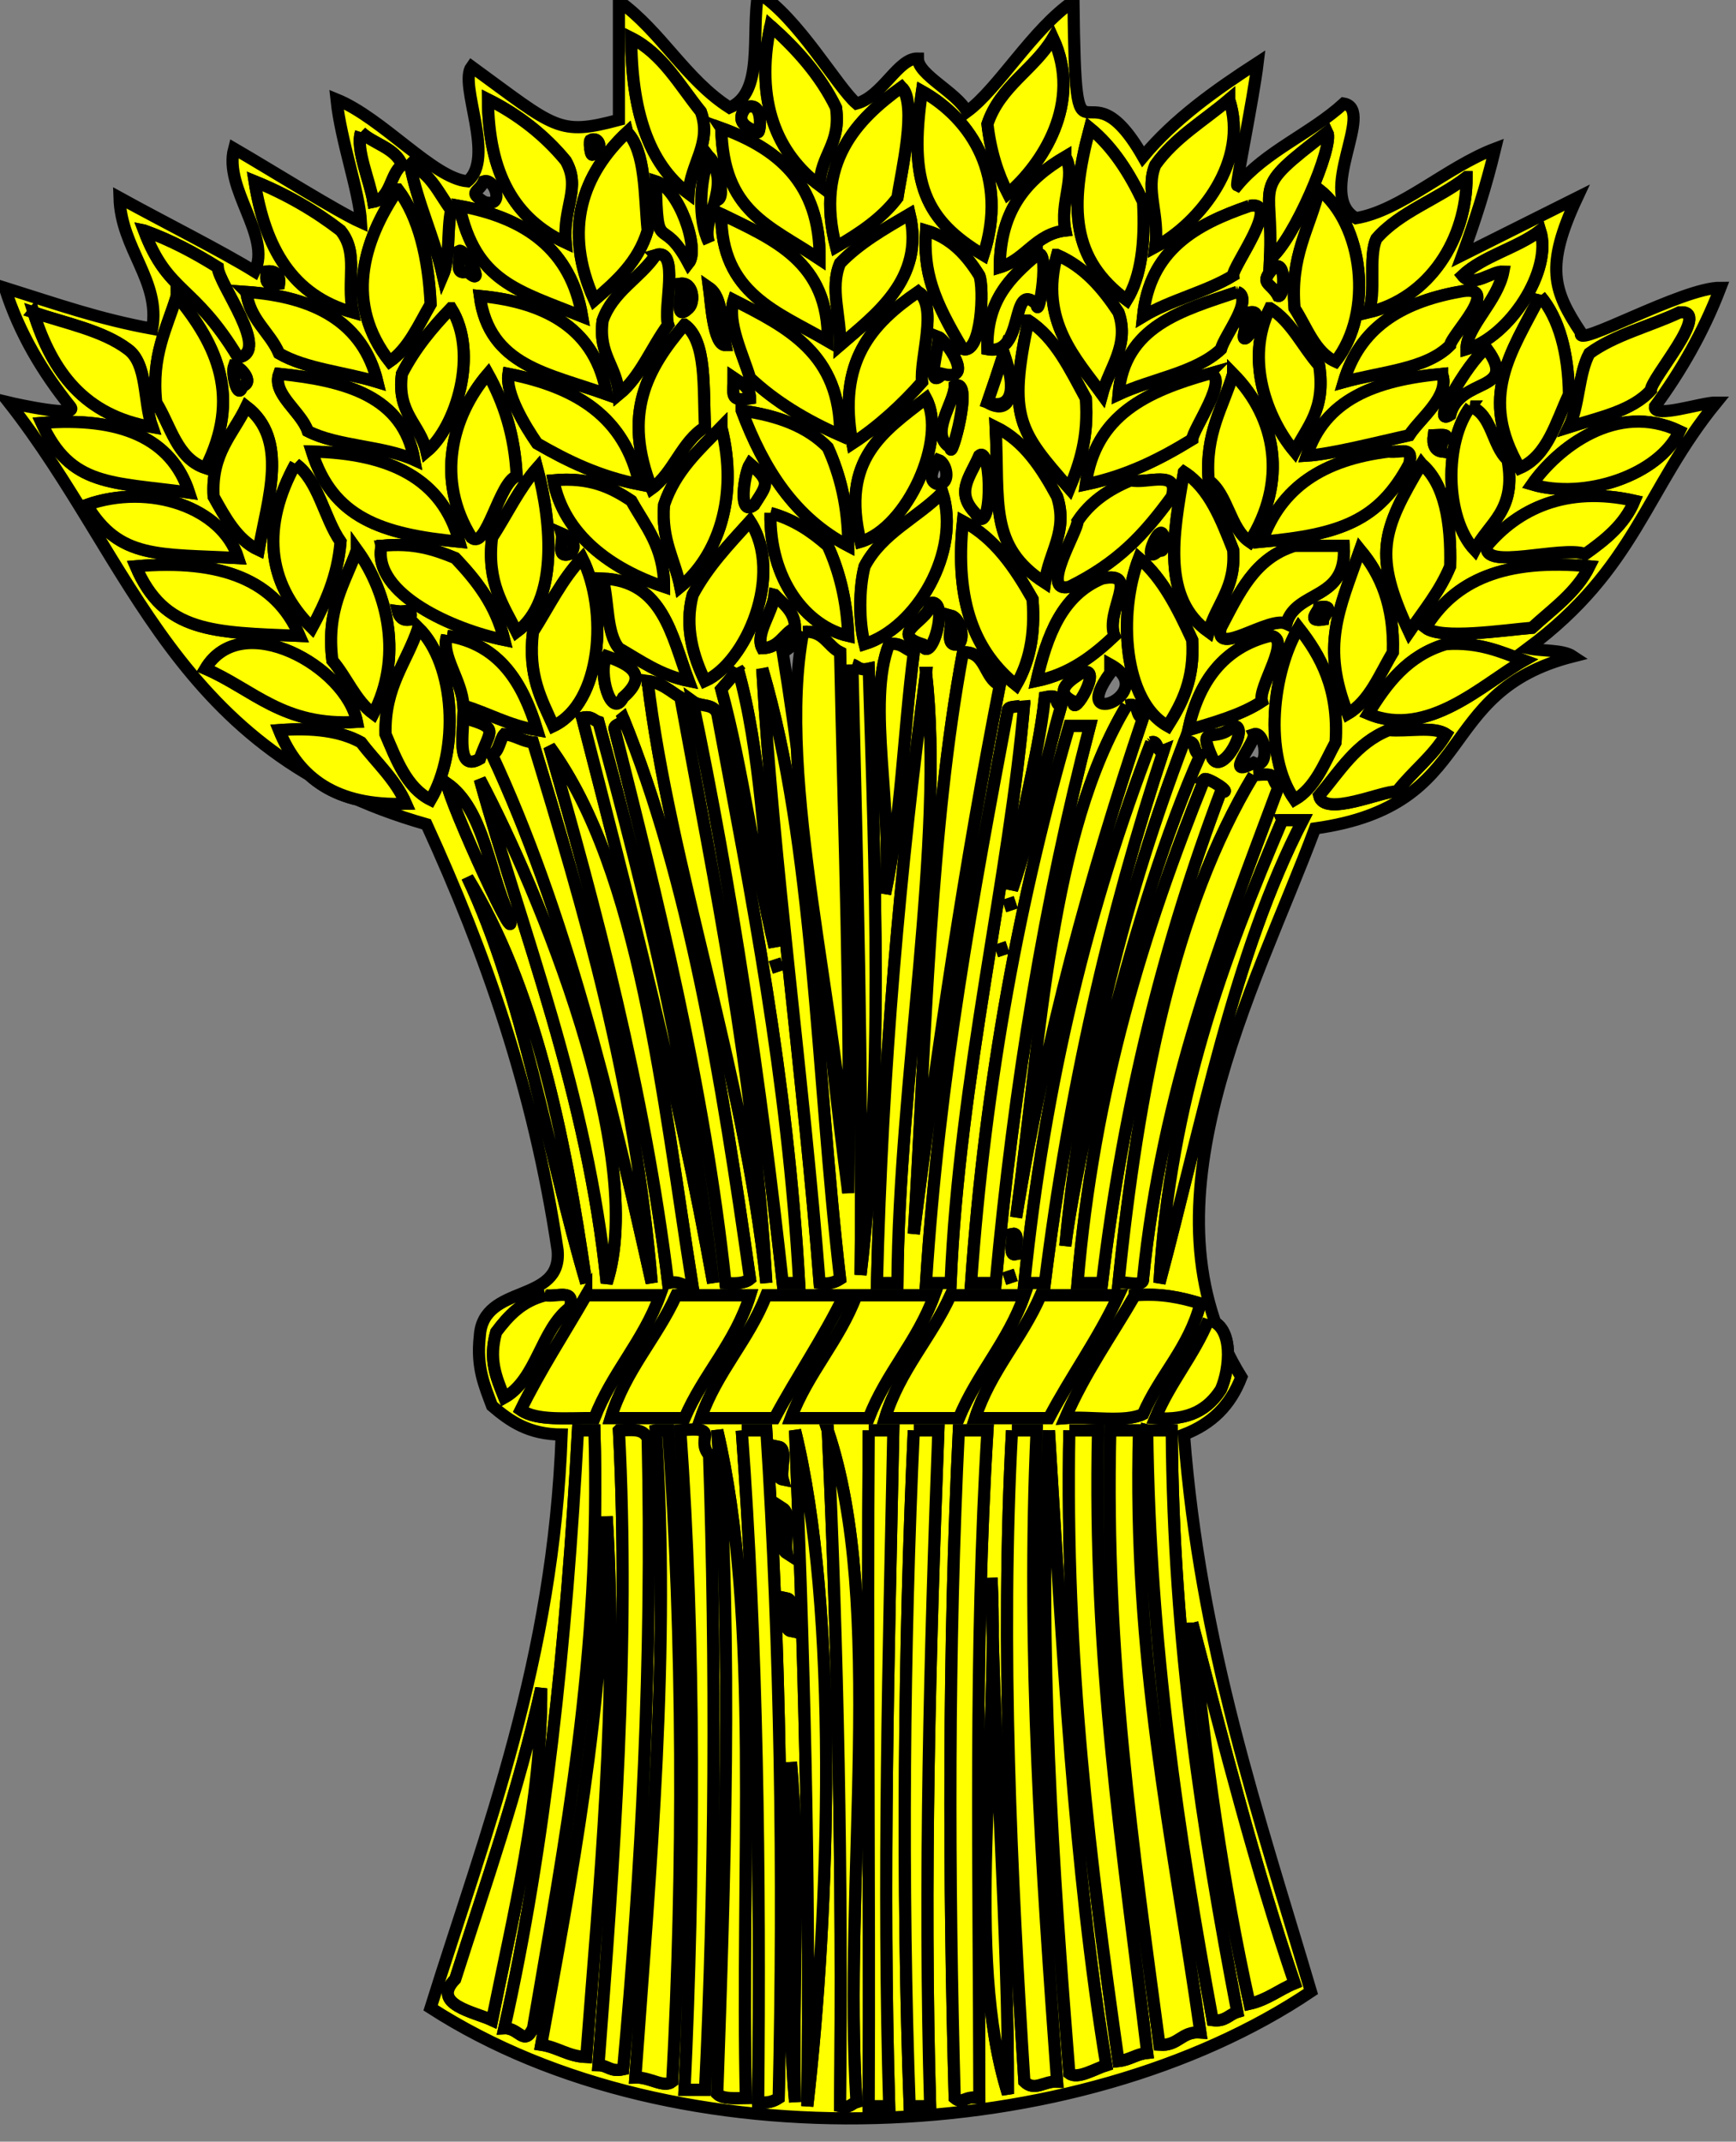 <?xml version="1.0" encoding="UTF-8" standalone="no"?>
<svg
   xmlns:dc="http://purl.org/dc/elements/1.1/"
   xmlns:cc="http://creativecommons.org/ns#"
   xmlns:rdf="http://www.w3.org/1999/02/22-rdf-syntax-ns#"
   xmlns:svg="http://www.w3.org/2000/svg"
   xmlns="http://www.w3.org/2000/svg"
   version="1.1"
   id="svg2"
   height="176.264"
   width="142.906">

  <rect width="100%" height="100%" fill="#808080" stroke="none"/>

  <g
     id="layer1" />
  <g
     id="body">
    <path
       id="path6275"
       style="fill:#ffff00;fill-opacity:1;fill-rule:evenodd;stroke:#000000;stroke-width:1"
       d="M 62.415,-0.583 C 61.812,2.893 62.933,7.62 60.055,8.859 56.44,6.546 54.409,2.577 50.95,0.095 l 0,9.771 C 45.952,11.202 45.758,10.549 38.819,5.488 37.736,6.963 40.833,12.997 38.482,14.923 35.675,14.67 31.495,9.727 27.699,8.181 c 0.362,3.468 1.875,7.555 2.018,10.113 -1.955,-0.876 -7.239,-4.197 -10.445,-6.063 -0.885,3.303 3.126,7.235 1.685,10.113 -2.735,-1.694 -7.559,-4.104 -11.12,-6.072 0.13,4.235 3.4,6.822 2.692,10.783 C 8.19,26.266 4.781,25.061 0.395,23.683 1.613,27.504 3.547,30.665 5.788,33.462 6.602,34.427 1.309,33.264 0.732,33.125 11.085,46.331 14.279,61.921 35.111,67.841 c 4.799,10.488 8.811,21.755 10.791,35.053 0.4,4.475 -6.148,2.684 -6.405,7.075 -0.291,2.57 0.392,4.083 1.007,5.735 1.475,1.26 3.013,2.347 5.735,2.36 -0.687,18.637 -6.186,32.47 -10.791,47.184 20.272,13.071 53.302,11.554 72.465,-1.344 -4.281,-14.474 -9.11,-28.408 -10.45,-45.84 2.313,-0.897 3.826,-2.406 4.723,-4.723 -8.752,-14.099 1.1,-31.825 6.068,-45.161 13.631,-1.896 9.641,-11.221 21.232,-14.158 -0.855,-0.573 -2.528,-0.409 -3.704,-0.67 8.899,-6.603 9.649,-13.05 15.502,-20.225 -1.197,-0.013 -5.191,1.357 -5.056,0.337 2.14,-2.912 3.99,-6.122 5.393,-9.78 -3.139,-0.017 -12.08,5.077 -11.461,3.716 -2.317,-3.485 -2.983,-5.465 -0.337,-11.128 -3.148,1.572 -6.295,3.148 -9.434,4.719 1.028,-2.785 1.951,-5.68 2.692,-8.76 -3.969,1.5 -7.757,5.107 -11.457,5.726 -3.384,-1.896 1.656,-8.967 -1.011,-9.434 -2.705,2.469 -6.422,3.91 -8.764,6.742 -0.143,-0.067 1.336,-7.172 1.685,-10.113 C 100.067,7.397 96.688,9.786 94.093,12.9 89.171,4.275 88.556,15.993 88.366,0.095 84.974,2.417 82.231,7.25 79.602,9.192 78.721,7.574 75.574,6.167 75.561,4.814 73.922,4.768 72.662,7.941 70.505,8.522 68.933,7.178 65.651,1.38 62.415,-0.583 z m 1.011,2.701 c 2.119,1.9 4.075,4.032 5.393,6.742 0.434,3.046 -1.298,3.851 -1.348,6.405 C 64.041,12.74 62.09,8.299 63.426,2.117 z m 23.255,1.011 c 2.482,5.347 -0.927,10.429 -3.708,12.805 -0.83,-1.605 -1.441,-3.535 -1.685,-5.726 1.041,-3.126 3.847,-4.479 5.393,-7.079 z m -34.716,0 c 2.579,1.306 3.982,3.91 5.726,6.063 0.935,2.608 -0.855,4.226 -1.007,6.742 C 53.334,13.448 51.978,8.965 51.965,3.129 z m 22.248,4.045 c 1.34,1.032 -0.067,7.294 -0.337,9.097 -1.298,1.719 -3.148,2.941 -5.056,4.049 -1.791,-6.94 1.744,-10.513 5.393,-13.146 z m 1.685,0.333 c 4.108,2.305 7.129,7.079 5.056,13.484 -4.774,-2.857 -6.19,-5.886 -5.056,-13.484 z m 25.282,0.674 c 1.664,5.069 -2.385,10.142 -6.072,12.139 0.362,-2.612 -0.855,-4.702 0,-6.742 1.589,-2.246 4.003,-3.636 6.072,-5.398 z m -61.013,0 c 2.528,1.264 4.694,2.975 6.405,5.056 1.277,2.258 -0.257,3.746 0,6.742 C 42.354,18.024 40.218,14.291 40.167,8.181 z m 21.232,0.678 c 1.508,-0.64 1.171,2.006 1.015,2.018 -0.91,-0.333 -1.964,-0.855 -1.015,-2.018 z m 28.315,1.685 c 1.905,1.563 3.266,3.712 4.378,6.063 0.181,3.341 -0.143,6.135 -1.34,8.09 -4.542,-3.35 -4.795,-7.563 -3.038,-14.153 z m -30.338,0 c 4.576,1.664 8.153,4.475 8.094,10.783 C 63.35,18.601 59.469,17.35 59.377,10.545 z m 49.885,0.333 c 0.569,1.112 -2.739,8.857 -4.719,10.45 0.324,-6.649 -1.77,-5.499 4.719,-10.45 z m -57.634,0 c 1.546,1.622 1.399,5.183 1.685,8.094 -0.775,2.591 -2.579,4.167 -4.382,5.726 -2.633,-5.84 -0.961,-10.391 2.697,-13.821 z m -21.911,0 c 1.007,0.969 2.827,1.285 3.371,2.701 -0.986,0.737 -0.914,2.751 -2.355,3.03 -0.291,-1.787 -1.462,-4.315 -1.015,-5.73 z m 18.877,0.674 c 0.691,-0.421 1.079,0.822 0.337,0.678 -0.223,1.374 -0.468,-0.468 -0.337,-0.678 z m 39.102,1.348 c 0.906,1.559 -0.48,3.801 0,6.072 -2.465,0.282 -3.278,2.389 -5.393,3.025 0.013,-4.825 2.339,-7.298 5.393,-9.097 z m -29.327,0 c 0.699,0.506 1.82,4.576 0,3.371 0,-1.087 0,-2.204 0,-3.371 z m -24.607,0.678 c 1.698,0.67 2.355,2.355 3.371,3.708 -0.346,1.652 -0.076,4.007 -0.674,5.389 -0.725,-3.207 -2.052,-5.819 -2.697,-9.097 z m 86.964,1.007 c 0.017,5.082 -3.067,9.953 -8.094,11.128 0.699,-1.534 -0.027,-4.538 0.678,-6.072 1.951,-2.233 5.065,-3.228 7.416,-5.056 z m -66.739,0.337 c 1.875,0.586 3.645,5.562 2.697,6.742 -2.246,-4.197 -2.579,-0.383 -2.697,-6.742 z m -14.158,0 c 0.914,-0.303 1.787,2.288 0,1.685 -1.336,-0.876 -0.434,-0.708 0,-1.685 z m -18.873,0 c 2.625,1.066 4.989,2.44 7.075,4.049 1.521,1.888 0.468,4.028 1.015,6.742 -4.989,-1.39 -7.218,-5.296 -8.09,-10.791 z m 87.634,0.678 c 3.607,2.857 4.538,10.066 1.348,14.153 -1.715,-0.771 -2.376,-2.869 -3.371,-4.386 -0.379,-4.311 1.26,-6.59 2.023,-9.767 z m -75.836,0 c 1.715,2.263 2.511,5.621 2.692,9.434 -0.978,1.673 -1.812,3.641 -3.367,4.719 -3.7,-4.728 -2.271,-9.843 0.674,-14.153 z m 70.11,1.348 c 2.709,-0.493 -1.449,5.023 -1.353,5.726 -2.237,1.365 -5.174,2.01 -7.42,3.371 0.56,-5.465 4.289,-7.563 8.773,-9.097 z m -65.054,0 c 5.436,0.973 9.194,3.594 10.113,9.097 -5.208,-2.06 -8.865,-2.95 -10.113,-9.097 z m 37.071,0.67 c 1.285,5.372 -2.924,8.356 -5.726,10.787 0.084,-2.317 -0.876,-4.681 0,-6.742 1.61,-1.673 3.653,-2.832 5.726,-4.045 z m -15.506,0 c 4.319,2.107 8.857,3.931 8.764,10.45 C 64.02,25.668 59.339,24.197 59.377,17.62 z m 67.413,1.353 c 1.032,3.282 -2.541,8.756 -6.063,9.767 -0.03,-1.808 2.562,-3.948 3.034,-6.396 -0.982,-0.046 -2.52,1.407 -3.371,0.333 1.74,-1.631 4.496,-2.237 6.4,-3.704 z m -50.559,0 c 2.069,0.603 3.358,2.048 4.386,3.704 0.4,0.99 0.211,6.472 -1.348,6.063 -2.465,-4.1 -3.278,-6.379 -3.038,-9.767 z m -64.375,0 c 2.221,0.796 4.209,1.867 6.063,3.025 0.059,1.382 4.42,6.986 1.685,7.42 -3.687,-6.101 -5.76,-5.2 -7.749,-10.445 z m 25.956,1.685 c 0.447,-0.232 2.33,3.236 0.67,1.685 -1.197,0.367 -0.48,-1.053 -0.67,-1.685 z m 49.206,0.333 c 2.258,0.982 3.763,2.768 5.056,4.723 0.94,2.684 -0.771,4.555 -1.353,6.742 -2.098,-2.886 -5.212,-6.051 -3.704,-11.465 z m -1.685,0 c 1.176,-0.893 0.156,5.604 0,4.045 -2.187,-2.174 -0.876,4.264 -4.045,3.704 -0.105,-4.041 1.926,-5.929 4.045,-7.749 z m -31.345,0 c 1.989,-0.678 0.586,4.496 1.011,5.73 -1.369,1.854 -2.284,4.285 -4.049,5.735 -0.152,-2.334 -1.715,-3.207 -1.34,-6.072 0.847,-2.414 3.046,-3.455 4.378,-5.393 z m 50.896,1.007 c 1.037,-0.649 0.843,2.528 0.337,2.364 -0.632,-1.146 -1.631,-1.011 -0.337,-2.364 z m -82.915,0.346 c 0.687,-0.101 1.108,0.316 1.007,1.007 -0.982,0.143 -1.15,-0.03 -1.007,-1.007 z m 34.037,1.007 c 1.066,-0.148 1.214,1.525 0.678,2.018 -1.268,1.192 -0.438,-1.188 -0.678,-2.018 z M 58.37,23.683 c 1.155,0.796 1.007,3.089 1.353,4.723 -1.007,0.03 -1.201,-3.603 -1.353,-4.723 z m 61.679,0.346 c 3.855,-0.813 -0.598,3.535 -0.674,4.378 -1.947,1.989 -5.688,2.178 -8.76,3.034 1.298,-4.412 4.639,-6.518 9.434,-7.412 z m -18.199,0 c 1.395,0.497 -1.053,3.594 -1.348,4.711 -2.082,1.951 -5.676,2.431 -8.427,3.716 0.472,-5.629 5.225,-6.893 9.776,-8.427 z m -26.289,0 c 1.652,0.624 0.139,5.84 0.337,7.412 -1.66,1.888 -3.59,3.653 -5.73,5.056 -1.264,-6.75 1.576,-9.843 5.393,-12.468 z m -55.278,0 c 5.65,0.388 9.62,2.532 10.787,7.412 -2.676,-0.817 -5.886,-1.074 -8.094,-2.355 -0.771,-1.787 -2.427,-2.773 -2.692,-5.056 z m 106.507,0.333 c 1.567,1.858 2.309,4.702 2.364,8.094 -1.062,2.25 -1.753,5.061 -4.049,6.063 -3.426,-5.87 -0.733,-9.451 1.685,-14.158 z m -87.293,0 c 5.613,0.527 9.565,2.832 10.445,8.094 -4.698,-1.669 -9.738,-2.398 -10.445,-8.094 z m -24.949,0 c 3.371,4.083 5.313,8.351 2.364,14.158 -2.33,-0.767 -2.861,-3.476 -4.049,-5.393 -0.413,-3.919 0.872,-6.084 1.685,-8.764 z m 45.844,0.337 c 4.412,2.25 8.815,4.403 8.764,11.12 -2.794,-1.23 -5.343,-2.764 -7.416,-4.715 -0.539,-1.841 -1.921,-4.568 -1.348,-6.405 z m 44.15,0.67 c 1.791,1.129 2.68,3.181 4.049,4.723 0.552,3.632 -1.007,5.023 -2.023,7.075 -2.263,-2.709 -4.121,-7.576 -2.027,-11.798 z m -67.409,0 c 2.309,3.683 0.409,9.771 -2.023,11.798 -0.527,-2.288 -2.461,-3.131 -2.023,-6.396 1.066,-2.082 2.49,-3.792 4.045,-5.402 z m 101.118,0.346 c 2.76,-0.291 -2.398,5.461 -2.355,6.396 -1.563,1.728 -4.273,2.246 -6.742,3.038 0.855,-1.74 0.775,-4.378 1.685,-6.063 2.077,-1.521 4.964,-2.221 7.412,-3.371 z m -35.386,0 c 1.736,-0.396 -1.108,3.864 -0.346,1.34 -0.177,-0.801 0.198,-0.889 0.346,-1.34 z m -100.107,0 c 2.68,0.902 5.701,1.487 7.749,3.025 1.664,1.201 1.277,4.302 2.023,6.409 C 6.977,34.213 4.305,30.648 2.759,25.714 z m 81.9,0.67 c 2.225,1.428 3.43,4.037 4.723,6.405 0.24,3.173 -0.497,5.347 -1.353,7.416 -4.125,-4.715 -5.094,-5.802 -3.371,-13.821 z m -28.307,0.337 c 1.841,1.264 1.525,5.389 1.685,8.427 -1.926,1.188 -2.587,3.759 -4.386,5.056 -2.423,-6.131 -0.421,-9.83 2.701,-13.483 z m 20.895,1.011 c 0.548,0.207 3.135,3.733 0.337,3.038 -1.504,1.559 -0.164,-2.528 -0.337,-3.038 z m 45.166,1.007 c 2.612,3.577 -2.254,2.254 -3.038,5.402 -1.913,1.218 2.208,-5.431 3.038,-5.402 z m -39.772,0.346 c 1.407,4.858 -0.35,4.66 -1.353,4.041 0.43,-1.23 0.876,-2.583 1.353,-4.041 z m -63.368,1.007 c 0.426,0.024 1.736,1.357 0.67,1.685 -0.337,1.251 -0.914,-1.028 -0.67,-1.685 z m 99.432,0.678 c 0.699,1.795 -1.829,3.687 -2.701,5.048 -2.6,0.581 -6.485,1.572 -8.427,1.685 1.483,-4.61 5.579,-6.215 11.128,-6.733 z m -17.191,0 c 3.615,3.678 4.445,8.912 1.353,13.816 -1.626,-1.117 -1.765,-3.885 -3.371,-5.056 -0.303,-3.898 1.188,-5.992 2.018,-8.76 z m -2.018,0 c 1.862,0.11 -1.331,4.58 -1.353,5.389 -2.6,1.589 -5.292,2.983 -8.76,3.708 0.775,-5.722 5.048,-7.669 10.113,-9.097 z m -57.642,0 c 5.621,1.1 9.586,3.56 10.783,9.097 -3.291,-0.645 -5.929,-1.93 -8.419,-3.371 -1.007,-1.466 -2.621,-4.117 -2.364,-5.726 z m -1.685,0 c 1.273,2.296 2.204,4.997 2.364,8.419 -1.53,0.581 -2.339,5.891 -3.712,5.056 -2.958,-4.715 -1.673,-9.94 1.348,-13.475 z m -17.191,0 c 5.532,0.556 10.214,1.879 11.128,7.075 -2.549,-1.163 -6.316,-1.104 -8.764,-2.364 -0.539,-1.605 -2.962,-3.084 -2.364,-4.711 z m 37.417,0.333 c 0.565,0.388 1.344,0.746 1.348,1.685 -1.719,0.282 -1.34,-0.329 -1.348,-1.685 z m 18.199,0.674 c 1.652,-0.78 -0.383,6.417 -0.337,5.056 -1.824,-1.053 0.303,-3.649 0.337,-5.056 z m -2.36,1.011 c 1.774,3.295 -1.546,10.669 -5.389,11.798 -1.681,-6.818 1.913,-9.093 5.389,-11.798 z m 44.828,0.674 c 1.766,0.649 1.766,3.223 3.038,4.382 0.763,4.201 -1.534,5.149 -2.701,7.416 -2.461,-2.629 -2.528,-8.903 -0.337,-11.798 z m -100.777,0 c 3.497,2.692 1.765,7.525 1.007,11.798 -1.778,-0.826 -2.764,-2.709 -3.704,-4.386 -0.219,-3.573 1.61,-5.128 2.697,-7.412 z m 40.779,0.333 c 2.992,0.409 5.402,1.323 7.079,3.038 1.02,2.258 1.677,4.825 1.685,8.09 -4.391,-2.292 -6.94,-6.27 -8.764,-11.128 z m 77.189,1.685 c -1.698,3.649 -7.833,5.663 -12.135,4.386 2.056,-2.958 6.948,-6.86 12.135,-4.386 z M 3.429,34.811 C 9.897,34.293 14.102,36.05 15.564,40.538 9.172,39.657 5.814,40.07 3.429,34.811 z m 78.533,0.337 c 2.376,1.171 3.809,3.421 5.056,5.726 0.919,2.899 -0.678,4.509 -1.007,7.083 -4.631,-2.996 -3.746,-6.523 -4.049,-12.809 z m -22.585,0 c 1.471,5.811 -0.341,10.656 -3.371,13.146 -0.451,-2.246 -1.572,-3.813 -1.34,-6.742 0.931,-2.794 2.874,-4.517 4.711,-6.405 z m 58.649,0.67 c 2.039,-0.114 0.27,0.211 0.678,1.348 -0.577,-0.076 -0.788,-0.577 -0.678,-1.348 z m -3.708,1.348 c 0.935,0.101 2.09,-0.451 1.685,1.015 -2.406,4.61 -5.76,5.865 -12.131,6.405 1.567,-4.487 5.056,-6.759 10.445,-7.42 z m -88.641,0 c 6.43,0.148 10.732,2.225 12.135,7.42 -6.434,-0.619 -10.429,-1.989 -12.135,-7.42 z m 54.941,0.337 c 1.074,-0.914 1.104,7.235 -0.341,4.719 -1.622,-1.715 -0.476,-2.861 0.341,-4.719 z m -3.371,0.341 c 0.653,0.219 1.087,1.942 0,2.023 -0.278,-0.046 -1.087,-0.375 0,-2.023 z m 39.772,0.337 c 1.905,1.614 2.448,4.799 2.355,8.427 -0.86,2.073 -2.183,3.649 -3.371,5.393 -2.966,-6.32 -2.284,-8.263 1.015,-13.821 z m -55.278,0 c 1.787,1.58 1.428,1.601 0.337,3.371 -1.369,1.138 -0.805,-2.667 -0.337,-3.371 z m -37.413,0 c 1.909,1.395 2.343,4.445 3.704,6.405 -0.228,2.844 -1.277,5.09 -2.355,7.079 -3.788,-3.759 -4.121,-8.436 -1.348,-13.483 z m 19.888,0.337 c 1.243,4.627 1.711,10.972 -1.685,13.483 -1.091,-2.195 -2.469,-4.032 -2.027,-7.757 1.235,-1.909 2.237,-4.049 3.712,-5.726 z m 53.247,0.333 c 2.094,1.344 3.076,3.944 4.049,6.409 0.232,3.164 -1.395,4.441 -2.018,6.742 -3.885,-2.84 -2.945,-7.816 -2.031,-13.151 z m -4.378,0.678 c 1.298,0.329 4.045,-0.952 3.371,1.344 -2.33,3.185 -4.437,5.444 -8.427,7.42 -2.532,0.565 0.78,-4.715 0.674,-5.393 1.045,-1.572 2.532,-2.6 4.382,-3.371 z m -47.525,0 c 3,-0.274 4.77,0.594 6.405,1.685 1.159,2.094 2.705,3.805 2.701,7.079 -4.214,-1.369 -8.343,-4.34 -9.106,-8.764 z m 32.023,1.007 c 1.538,4.875 -2.141,11.137 -6.409,12.472 -0.472,-1.812 -0.472,-4.589 0,-6.4 1.445,-2.76 4.332,-3.965 6.409,-6.072 z m 56.959,0.678 c -0.822,1.976 -2.414,3.215 -4.041,4.378 -1.964,-0.716 -8.545,1.424 -8.09,-0.67 2.494,-2.975 6.464,-4.985 12.131,-3.708 z M 19.605,45.931 c -6.497,-0.354 -9.767,0.126 -12.468,-4.378 5.2,-1.829 11.141,0.219 12.468,4.378 z m 43.821,-3.708 c 1.938,0.539 3.4,1.542 4.715,2.701 0.956,2.094 1.567,4.483 1.685,7.412 -3.451,-0.784 -6.51,-4.627 -6.4,-10.113 z m 15.843,0.678 c 2.633,1.39 4.273,3.839 5.726,6.4 0.244,3.076 -0.316,5.292 -1.348,7.079 -3.337,-2.688 -5.086,-6.763 -4.378,-13.479 z m -17.529,0 c 2.84,4.391 -0.354,11.655 -3.704,13.142 -0.944,-1.964 -1.715,-4.412 -1.015,-7.079 1.251,-2.355 3,-4.159 4.719,-6.063 z m 33.705,1.007 c 0.518,-0.485 0.518,1.846 0,1.353 -1.399,1.336 -0.371,-1.226 0,-1.353 z m -49.206,0 c 0.683,0.291 1.395,0.956 0.67,1.685 -1.197,0.375 -0.48,-1.053 -0.67,-1.685 z m 60.33,1.015 4.045,0 c 0.333,4.551 -3.944,3.59 -4.723,6.4 -1.458,-0.662 -5.912,2.848 -5.389,0.341 1.492,-2.823 2.756,-5.722 6.068,-6.742 z m -75.166,0 c 2.663,-0.278 4.378,0.316 6.072,1.007 1.757,1.862 3.333,3.839 4.041,6.742 C 37.449,51.855 30.619,48.914 31.403,44.924 z m 80.56,0.337 c 1.685,1.972 2.823,4.627 2.692,8.427 -1.087,1.791 -1.896,3.994 -3.708,5.056 -2.216,-5.617 -0.75,-8.457 1.015,-13.484 z m -82.578,0 c 2.663,3.7 3.716,8.958 1.348,13.484 -1.471,-1.087 -2.187,-3.009 -3.371,-4.386 -0.527,-4.252 1.041,-6.346 2.023,-9.097 z m 64.375,0.67 c 1.989,1.707 3.211,4.214 4.382,6.742 0.198,3.253 -0.847,5.208 -2.018,7.079 -3.657,-2.031 -4.117,-9.27 -2.364,-13.821 z m -45.835,0 c 2.166,4.344 1.61,11.916 -2.364,13.821 -0.978,-2.195 -2.115,-4.142 -1.685,-7.749 1.31,-2.069 2.393,-4.332 4.049,-6.072 z m 82.915,0.678 c -1.066,2.157 -3.051,3.51 -4.723,5.056 -2.309,0.19 -7.483,0.999 -8.76,0 2.381,-3.919 6.531,-5.722 13.483,-5.056 z m -119.662,0 c 7.1,-0.624 11.537,1.18 13.483,5.726 -7.176,-0.282 -11.158,-0.274 -13.483,-5.726 z m 79.544,1.007 c 3.215,-0.666 0.228,2.633 1.015,4.719 -1.723,1.622 -3.641,3.131 -6.405,3.708 0.86,-3.78 2.111,-7.058 5.389,-8.427 z m -41.112,0 c 4.955,0.198 5.671,4.681 7.075,8.427 -2.317,-0.468 -3.961,-1.673 -5.735,-2.692 -1.058,-1.285 -0.83,-3.889 -1.34,-5.735 z m 14.153,1.348 c 0.678,0.712 1.66,1.344 1.685,2.701 -0.994,0.468 -1.273,1.648 -2.701,1.685 -0.603,-1.167 0.839,-2.891 1.015,-4.386 z m 12.805,0.674 c 1.694,-0.48 0.055,5.326 -0.67,3.371 -2.899,-0.935 0.847,-1.989 0.67,-3.371 z m 32.023,0.341 c 1.403,-0.223 0.388,0.653 0.337,1.007 -1.412,0.223 -0.388,-0.653 -0.337,-1.007 z m -75.836,0.337 c 0.632,0.063 1.264,-0.312 1.007,0.67 -0.632,0.143 -0.91,-0.261 -1.007,-0.67 z m 45.498,0.333 c 0.809,0.206 1.171,1.824 0.678,2.36 -1.302,0.354 -0.421,-1.639 -0.678,-2.36 z m 28.652,1.015 c 1.812,2.317 3.32,5.018 3.034,9.434 -0.948,1.753 -1.673,3.733 -3.371,4.719 -2.633,-3.733 -1.795,-10.593 0.337,-14.153 z m -72.465,0 c 3.084,3.046 3.371,10.1 1.007,14.153 -1.972,-0.994 -2.819,-3.312 -3.708,-5.389 -0.105,-3.94 1.753,-5.886 2.701,-8.764 z m 31.678,0.337 c 1.715,-0.135 1.976,1.171 3.038,1.685 0.308,14.748 0.881,29.225 0.67,44.491 -1.947,-14.68 -3.046,-30.211 -5.393,-44.491 0.691,-0.396 1.285,-0.994 1.685,-1.685 z m 38.424,0.333 c 1.917,0.114 -1.041,4.209 -0.67,5.393 -1.694,1.112 -3.91,1.719 -6.063,2.364 0.847,-3.952 2.895,-6.801 6.733,-7.757 z m -67.746,0 c 4.34,0.666 6.253,3.906 7.42,7.757 -2.326,-0.383 -4.003,-1.395 -6.072,-2.027 -0.105,-2.082 -1.875,-4.142 -1.348,-5.73 z m 82.245,0.674 c 2.756,-0.173 4.517,0.649 6.405,1.348 -3.291,1.858 -7.892,6.464 -12.814,4.386 1.542,-2.524 3.261,-4.808 6.409,-5.735 z m -45.844,0 c 1.041,-0.139 1.331,0.468 2.027,0.678 -0.847,6.556 -1.058,13.791 -2.364,19.88 0.721,-6.936 -1.572,-15.742 0.337,-20.558 z m -43.813,6.405 c -6.063,0.383 -8.516,-2.667 -12.472,-4.378 2.996,-4.997 11.587,-0.152 12.472,4.378 z m 49.885,-5.726 c 1.9,-0.114 1.732,2.17 3.034,2.692 -2.857,14.562 -5.141,29.697 -7.079,45.17 0.99,-16.294 1.336,-33.279 4.045,-47.862 z m -29.327,0.333 c 1.917,0.691 3.485,1.508 1.353,3.371 -0.978,1.942 -2.115,-2.119 -1.353,-3.371 z m 41.458,0.674 c 4.184,2.317 -3.598,5.608 0,0.678 l 0,-0.678 z m -21.232,0 c 0.455,0.143 0.535,0.518 1.344,0.341 0.527,16.774 1.218,34.105 -0.67,49.885 0.19,-17.158 -0.287,-33.65 -0.674,-50.226 z m -7.42,0.341 c 4.281,14.55 4.437,33.346 6.409,50.222 -0.434,0.274 -0.872,0.438 -1.685,0.333 C 66.148,88.711 63.679,71.187 62.748,55.036 z m -2.018,0 c 1.909,6.695 2.191,15.144 3.034,22.918 -1.652,-6.872 -2.562,-14.524 -4.386,-21.232 0.463,-0.539 0.969,-1.074 1.353,-1.685 z m 28.315,0.337 c 1.888,-0.721 -0.792,3.877 -0.678,2.355 -1.829,-0.876 -0.02,-1.883 0.678,-2.355 z m -12.814,0 c 1.563,13.698 -2.25,33.696 -2.355,50.218 l -1.685,0 C 72.624,87.949 74.107,71.339 76.231,55.373 z m -22.918,0.67 c 1.18,0.164 1.858,0.851 2.692,1.348 2.853,15.573 6.063,30.793 7.079,48.199 C 61.227,88.121 55.138,71.297 53.313,56.043 z m 32.697,1.348 c 1.909,-0.308 0.341,0.699 1.348,0.674 -1.424,4.976 -2.414,10.416 -4.049,15.169 0.455,-5.722 2.094,-10.26 2.701,-15.843 z m -1.685,0.337 c -1.171,14.128 -5.372,31.008 -6.072,47.862 l -2.023,0 c 1.066,-16.905 3.893,-32.07 6.742,-47.184 0.114,-0.434 1.437,-0.034 1.353,-0.678 z m -27.304,0 c 0.657,0.48 1.707,0.131 2.023,1.015 2.815,15.043 5.794,29.929 6.742,46.847 l -1.353,0 C 62.617,88.981 60.215,72.965 57.021,57.729 z m 35.731,0.337 c 1.15,-0.362 0.636,0.965 1.34,1.011 -4.332,12.864 -8.065,26.318 -10.445,41.125 2.048,-14.941 2.756,-31.526 9.106,-42.136 z m -41.458,1.011 c 5.444,13.412 8.111,29.647 10.445,46.181 -0.438,0.367 -1.163,0.388 -2.018,0.333 -1.728,-16.269 -5.718,-32.023 -9.106,-45.498 -0.24,-0.586 0.906,-0.43 0.678,-1.015 z m -3.371,0 c 0.801,-0.177 0.889,0.198 1.34,0.337 3.978,14.571 7.606,29.474 9.443,46.177 C 55.854,89.563 51.556,73.201 47.924,59.077 z m -9.78,0 c 3.055,0.872 2.187,0.931 1.353,3.371 -1.824,1.062 -1.416,-1.736 -1.353,-3.371 z m 63.368,0.674 c 1.437,-0.101 -0.855,4.037 -1.685,2.697 -1.369,-3.046 0.278,-1.163 1.685,-2.697 z m -13.484,0 1.685,0 c -3.691,14.175 -6.253,29.474 -7.753,45.84 l -2.023,0 c 1.184,-16.787 4.049,-31.91 8.09,-45.84 z m 26.289,0.341 c 1.534,0.143 3.721,-0.341 4.723,0.337 -1.096,1.837 -2.781,3.067 -4.045,4.711 -1.163,-0.088 -6.004,2.162 -6.405,0.346 1.698,-2.01 3.067,-4.34 5.726,-5.393 z m -91.342,0 c 2.832,-0.211 5.052,0.08 6.742,1.007 1.247,1.66 2.832,3.034 3.708,5.056 -5.747,0.202 -8.857,-2.115 -10.45,-6.063 z m 80.223,0.337 c 0.982,-0.35 1.412,3.013 0,2.355 -2.638,1.441 0.244,-1.736 0,-2.355 z m -61.683,0 c 0.931,0.097 1.437,0.577 2.36,0.67 4.226,13.867 8.372,27.81 9.776,44.491 -3.426,-15.464 -7.142,-30.586 -13.146,-43.476 0.598,-0.244 0.619,-1.226 1.011,-1.685 z m 55.948,0.67 c 1.159,-0.362 0.649,0.969 1.353,1.015 -5.613,12.535 -10.29,33.431 -11.12,40.442 1.492,-15.569 5.073,-29.086 9.767,-41.458 z m -2.692,0 c 0.581,-0.232 0.421,0.914 1.007,0.678 -4.437,13.437 -7.787,27.923 -9.767,43.813 l -1.685,0 c 1.677,-16.627 5.36,-31.265 10.445,-44.491 z m -49.548,0.337 c 7.5,10.264 9.329,28.994 11.798,44.491 -0.809,-0.013 -0.961,-0.56 -2.023,-0.337 C 53.069,89.744 48.957,74.36 45.223,61.437 z m 57.975,2.364 c 2.195,-0.139 1.192,0 2.023,1.007 -4.673,12.527 -9.54,24.826 -11.128,40.45 0.067,0.742 -1.5,0.143 -2.018,0.333 1.626,-15.953 4.517,-30.831 11.124,-41.79 z m -4.049,0.333 c 0.206,-0.202 2.528,1.235 1.353,1.007 -4.589,12.169 -8.002,25.48 -9.78,40.451 l -2.018,0 C 90.043,89.634 94.185,76.471 99.149,64.133 z m -59.652,0 c 4.892,9.24 13.837,30.945 10.445,41.458 -1.559,-15.544 -6.969,-28.96 -10.445,-41.458 z m -2.701,0.337 c 3.017,2.119 3.443,7.222 5.056,10.783 1.256,4.201 -4.959,-9.413 -5.056,-10.783 z m 68.762,3.034 1.685,0 C 101.567,78.468 98.955,92.491 95.445,105.591 96.334,90.409 100.758,78.772 105.558,67.504 z m -67.076,4.723 c 5.44,8.899 7.985,20.803 9.776,33.363 C 44.987,94.505 43.108,81.978 38.482,72.228 z m 44.491,1.685 0.337,1.007 -0.337,-1.007 z m -0.67,3.704 0.337,1.007 -0.337,-1.007 z m -18.54,1.344 0.337,1.015 -0.337,-1.015 z m 19.547,22.589 c 0.729,-0.156 0.152,1.264 0.337,1.685 -0.733,0.16 -0.152,-1.264 -0.337,-1.685 z m -0.337,3.03 0.337,1.011 -0.337,-1.011 z m 10.45,2.027 c 2.212,-0.177 3.826,0.202 5.393,0.67 -0.935,3.649 -3.346,5.895 -4.723,9.101 -1.5,0.729 -4.344,0.164 -6.396,0.333 1.58,-3.678 3.792,-6.767 5.726,-10.104 z m -7.749,0 6.4,0 c -1.669,3.603 -3.91,6.645 -5.73,10.104 l -6.068,0 c 1.256,-3.881 3.839,-6.51 5.398,-10.104 z m -7.42,0 6.072,0 c -1.34,3.818 -3.893,6.464 -5.393,10.104 l -6.072,0 c 1.201,-3.936 3.78,-6.573 5.393,-10.104 z m -7.749,0 6.4,0 c -1.365,3.78 -3.957,6.388 -5.393,10.104 l -6.4,0 c 1.403,-3.746 3.986,-6.358 5.393,-10.104 z m -7.42,0 6.405,0 c -1.723,3.548 -3.885,6.674 -5.726,10.104 l -6.072,0 c 1.323,-3.818 3.944,-6.409 5.393,-10.104 z m -7.412,0 6.068,0 c -1.218,3.931 -3.851,6.506 -5.389,10.104 l -6.072,0 c 1.197,-3.936 3.78,-6.573 5.393,-10.104 z m -7.416,0 6.063,0 c -1.361,3.78 -3.957,6.388 -5.389,10.104 -2.221,-0.025 -4.74,0.257 -6.063,-0.67 1.626,-3.312 3.586,-6.299 5.389,-9.434 z m -3.371,0 c 0.935,0.173 2.49,-0.598 2.023,1.007 -2.402,1.812 -2.705,5.899 -5.393,7.412 -0.695,-1.736 -1.298,-3.139 -0.67,-5.389 1.028,-1.369 2.132,-2.549 4.041,-3.03 z m 54.608,2.023 c 2.124,0.497 1.744,4.079 1.007,5.726 -1.028,1.589 -2.558,2.583 -5.393,2.355 1.205,-2.933 3.173,-5.145 4.386,-8.082 z m -5.056,9.097 2.018,0 c 0.114,17.638 2.541,32.959 5.393,47.862 -0.691,0.211 -0.982,0.813 -2.023,0.674 -2.789,-15.19 -5.174,-30.772 -5.389,-48.536 z m -3.038,0 2.36,0 c -0.535,18.738 2.789,33.612 5.056,49.548 -1.58,-0.118 -1.791,1.129 -3.371,1.011 -2.136,-16.066 -4.496,-31.905 -4.045,-50.559 z m -3.371,0 2.36,0 c -0.455,18.881 2.077,34.775 4.049,51.233 -0.931,0.101 -1.437,0.573 -2.364,0.674 -2.317,-16.336 -4.412,-32.887 -4.045,-51.907 z m -1.685,0 c 1.112,17.849 2.048,35.942 4.723,52.244 -0.935,0.287 -2.351,1.184 -3.038,0.674 -1.34,-16.774 -2.587,-34.973 -1.685,-52.919 z m -3.034,0 2.023,0 c -0.851,18.249 0.438,36.41 1.685,53.593 -1.083,-0.059 -1.837,0.83 -2.692,0 -1.066,-16.939 -1.989,-35.723 -1.015,-53.593 z m -4.378,0 2.355,0 c -1.112,18.038 -0.695,36.368 -0.67,54.941 -1.243,-0.236 -1.361,0.569 -2.027,0 -0.501,-18.085 -0.539,-37.269 0.341,-54.941 z m -3.708,0 2.023,0 c -0.699,18.249 -1.218,37.075 -0.678,55.615 l -1.685,0 c -0.657,-18.068 -0.48,-37.931 0.341,-55.615 z m -3.712,0 2.027,0 c -0.388,18.515 -0.893,37.067 -0.341,55.615 l -1.685,0 c 0.08,-18.721 -0.126,-37.825 0,-55.615 z m -3.371,0 c 4.812,14.28 1.239,37.269 2.364,55.278 -0.459,0.139 -0.539,0.518 -1.348,0.337 0.198,-19.075 -0.181,-37.577 -1.015,-55.615 z m -2.692,0 c 3.615,14.701 2.865,39.57 1.007,55.615 0.27,-18.923 -0.337,-38.752 -1.007,-55.615 z m -4.386,0 2.023,0 c 1.146,17.874 1.441,36.317 1.015,54.941 -0.434,0.278 -0.872,0.442 -1.685,0.337 0.177,-19.054 -0.059,-37.691 -1.353,-55.278 z m -2.018,0 c 3.607,15.451 1.896,36.338 2.355,54.941 -0.923,0.009 -1.888,0.101 -2.355,-0.337 0.619,-17.55 1.281,-37.21 0,-54.604 z m -3.038,0 c 3.51,-0.341 1.146,0.691 2.364,2.023 0.569,17.137 0.489,35.5 -0.333,52.24 l -1.685,0 c 0.843,-17.828 0.893,-36.827 -0.346,-54.263 z m -2.018,0 1.011,0 c 1.239,17.061 1.285,36.165 0.337,53.593 -0.699,0.552 -1.816,-0.383 -3.034,-0.337 1.205,-16.888 2.907,-35.057 1.685,-53.256 z m -3.038,0 c 1.205,-0.038 1.989,-0.152 2.364,0.67 0.409,18.397 -0.518,35.449 -2.018,51.907 -1.07,0.232 -1.218,-0.316 -2.031,-0.333 1.277,-16.652 2.604,-34.446 1.685,-52.244 z m -3.371,0 1.353,0 c 0.556,18.654 -2.431,33.742 -5.056,49.206 -0.75,1.534 -1.133,-0.063 -2.36,0 3.384,-15.043 5.115,-31.724 6.063,-49.206 z m 16.522,1.348 c 0.763,0.152 0.122,1.964 0.333,2.692 -0.767,-0.147 -0.122,-1.947 -0.333,-2.692 z m 0.333,5.056 c 0.78,0.497 0.118,2.629 0.337,3.708 -0.775,-0.493 -0.118,-2.625 -0.337,-3.708 z m -14.491,0.674 c 0.948,14.984 -0.619,30.401 -1.685,44.491 -1.513,-0.063 -2.33,-0.801 -3.704,-1.011 2.486,-13.8 5.162,-27.418 5.389,-43.48 z m 31.682,5.056 c 0.173,14.208 1.395,29.171 1.348,42.469 -3.611,-11.486 -0.695,-28.636 -1.348,-42.469 z m -16.854,1.685 c 0.771,0.152 0.13,1.959 0.341,2.697 -0.771,-0.152 -0.13,-1.955 -0.341,-2.697 z m 33.372,2.018 c 2.629,10.07 5.204,20.196 8.427,29.664 -1.277,0.518 -2.25,1.361 -3.704,1.685 -2.187,-9.839 -3.674,-20.373 -4.723,-31.349 z m -53.588,5.393 c 0.059,9.139 -2.339,18.809 -4.049,27.304 -1.462,-0.666 -5.039,-1.306 -3.03,-3.371 2.494,-7.841 5.2,-15.46 7.079,-23.933 z m 20.558,6.072 c 0.78,8.642 0.114,18.767 0.337,27.974 -0.784,-8.646 -0.118,-18.763 -0.337,-27.974 z" />
    <path
       id="path6277"
       style="fill:#ffff00;fill-opacity:1;fill-rule:evenodd;stroke:#000000;stroke-width:1"
       d="m 61.399,8.859 c -0.948,1.163 0.105,1.685 1.015,2.018 0.156,-0.013 0.493,-2.659 -1.015,-2.018 z" />
    <path
       id="path6279"
       style="fill:#ffff00;fill-opacity:1;fill-rule:evenodd;stroke:#000000;stroke-width:1"
       d="m 48.594,11.552 c -0.131,0.211 0.114,2.052 0.337,0.678 0.742,0.143 0.354,-1.1 -0.337,-0.678 z" />
    <path
       id="path6281"
       style="fill:#ffff00;fill-opacity:1;fill-rule:evenodd;stroke:#000000;stroke-width:1"
       d="m 109.262,10.878 c -6.489,4.951 -4.395,3.801 -4.719,10.45 1.98,-1.593 5.288,-9.337 4.719,-10.45 z" />
    <path
       id="path6283"
       style="fill:#ffff00;fill-opacity:1;fill-rule:evenodd;stroke:#000000;stroke-width:1"
       d="m 63.426,2.117 c -1.315,6.291 0.569,10.526 4.045,13.146 0.051,-2.553 1.782,-3.358 1.348,-6.405 C 67.501,6.15 65.545,4.018 63.426,2.117 z" />
    <path
       id="path6285"
       style="fill:#ffff00;fill-opacity:1;fill-rule:evenodd;stroke:#000000;stroke-width:1"
       d="m 86.681,3.129 c -1.546,2.6 -4.353,3.952 -5.393,7.079 0.244,2.191 0.855,4.121 1.685,5.726 2.781,-2.376 6.19,-7.458 3.708,-12.805 z" />
    <path
       id="path6287"
       style="fill:#ffff00;fill-opacity:1;fill-rule:evenodd;stroke:#000000;stroke-width:1"
       d="m 51.965,3.129 c 0.013,5.836 1.369,10.319 4.719,12.805 0.152,-2.516 1.942,-4.134 1.007,-6.742 C 55.947,7.039 54.544,4.435 51.965,3.129 z" />
    <path
       id="path6289"
       style="fill:#ffff00;fill-opacity:1;fill-rule:evenodd;stroke:#000000;stroke-width:1"
       d="m 58.37,12.9 c -0.754,1.955 -0.961,5.162 0,7.079 -0.729,-1.989 1.93,-4.576 0,-7.079 z" />
    <path
       id="path6291"
       style="fill:#ffff00;fill-opacity:1;fill-rule:evenodd;stroke:#000000;stroke-width:1"
       d="m 39.83,14.923 0,0.341 0,-0.341 z" />
    <path
       id="path6293"
       style="fill:#ffff00;fill-opacity:1;fill-rule:evenodd;stroke:#000000;stroke-width:1"
       d="m 29.717,10.878 c -0.447,1.416 0.725,3.944 1.015,5.73 1.441,-0.278 1.369,-2.292 2.355,-3.03 -0.544,-1.416 -2.364,-1.732 -3.371,-2.701 z" />
    <path
       id="path6295"
       style="fill:#ffff00;fill-opacity:1;fill-rule:evenodd;stroke:#000000;stroke-width:1"
       d="m 40.167,8.181 c 0.051,6.11 2.187,9.843 6.405,11.798 -0.257,-2.996 1.277,-4.483 0,-6.742 -1.711,-2.082 -3.877,-3.792 -6.405,-5.056 z" />
    <path
       id="path6297"
       style="fill:#ffff00;fill-opacity:1;fill-rule:evenodd;stroke:#000000;stroke-width:1"
       d="m 101.18,8.181 c -2.069,1.761 -4.483,3.152 -6.072,5.398 -0.855,2.039 0.362,4.129 0,6.742 3.678,-1.964 7.745,-7.104 6.072,-12.139 z" />
    <path
       id="path6299"
       style="fill:#ffff00;fill-opacity:1;fill-rule:evenodd;stroke:#000000;stroke-width:1"
       d="m 74.213,7.174 c -3.649,2.633 -7.184,6.207 -5.393,13.146 1.909,-1.108 3.759,-2.33 5.056,-4.049 0.316,-2.191 1.648,-7.551 0.337,-9.097 z" />
    <path
       id="path6301"
       style="fill:#ffff00;fill-opacity:1;fill-rule:evenodd;stroke:#000000;stroke-width:1"
       d="M 75.898,7.507 C 74.765,15.104 76.181,18.133 80.955,20.99 83.028,14.586 80.007,9.812 75.898,7.507 z" />
    <path
       id="path6303"
       style="fill:#ffff00;fill-opacity:1;fill-rule:evenodd;stroke:#000000;stroke-width:1"
       d="m 59.377,10.545 c 0.16,6.923 3.893,7.964 8.094,10.783 0.059,-6.308 -3.518,-9.118 -8.094,-10.783 z" />
    <path
       id="path6305"
       style="fill:#ffff00;fill-opacity:1;fill-rule:evenodd;stroke:#000000;stroke-width:1"
       d="m 87.696,12.9 c -3.055,1.799 -5.381,4.273 -5.393,9.097 2.115,-0.636 2.928,-2.743 5.393,-3.025 -0.48,-2.271 0.906,-4.513 0,-6.072 z" />
    <path
       id="path6307"
       style="fill:#ffff00;fill-opacity:1;fill-rule:evenodd;stroke:#000000;stroke-width:1"
       d="m 53.988,14.923 c 0.118,6.358 0.451,2.545 2.697,6.742 0.948,-1.18 -0.822,-6.156 -2.697,-6.742 z" />
    <path
       id="path6309"
       style="fill:#ffff00;fill-opacity:1;fill-rule:evenodd;stroke:#000000;stroke-width:1"
       d="m 37.812,20.657 c 0.189,0.632 -0.527,2.052 0.67,1.685 1.66,1.551 -0.223,-1.917 -0.67,-1.685 z" />
    <path
       id="path6311"
       style="fill:#ffff00;fill-opacity:1;fill-rule:evenodd;stroke:#000000;stroke-width:1"
       d="m 33.762,13.578 c 0.645,3.278 1.972,5.891 2.697,9.097 0.598,-1.382 0.329,-3.737 0.674,-5.389 -1.015,-1.353 -1.673,-3.038 -3.371,-3.708 z" />
    <path
       id="path6313"
       style="fill:#ffff00;fill-opacity:1;fill-rule:evenodd;stroke:#000000;stroke-width:1"
       d="m 21.968,22.343 c -0.143,0.978 0.024,1.15 1.007,1.007 0.101,-0.691 -0.32,-1.108 -1.007,-1.007 z" />
    <path
       id="path6315"
       style="fill:#ffff00;fill-opacity:1;fill-rule:evenodd;stroke:#000000;stroke-width:1"
       d="m 104.884,21.997 c -1.327,1.458 -0.295,1.146 0.337,2.364 0.506,0.164 0.699,-3.013 -0.337,-2.364 z" />
    <path
       id="path6317"
       style="fill:#ffff00;fill-opacity:1;fill-rule:evenodd;stroke:#000000;stroke-width:1"
       d="m 89.715,10.545 c -1.757,6.59 -1.504,10.804 3.038,14.153 1.197,-1.955 1.521,-4.749 1.34,-8.09 -1.112,-2.351 -2.473,-4.5 -4.378,-6.063 z" />
    <path
       id="path6319"
       style="fill:#ffff00;fill-opacity:1;fill-rule:evenodd;stroke:#000000;stroke-width:1"
       d="m 51.628,10.878 c -3.657,3.43 -5.33,7.981 -2.697,13.821 1.803,-1.559 3.607,-3.135 4.382,-5.726 -0.287,-2.912 -0.139,-6.472 -1.685,-8.094 z" />
    <path
       id="path6321"
       style="fill:#ffff00;fill-opacity:1;fill-rule:evenodd;stroke:#000000;stroke-width:1"
       d="m 85.333,20.99 c -2.119,1.82 -4.15,3.708 -4.045,7.749 3.114,0.615 1.833,-5.773 4.045,-3.704 0.156,1.559 1.176,-4.938 0,-4.045 z" />
    <path
       id="path6323"
       style="fill:#ffff00;fill-opacity:1;fill-rule:evenodd;stroke:#000000;stroke-width:1"
       d="m 120.727,14.586 c -2.351,1.829 -5.465,2.823 -7.416,5.056 -0.704,1.534 0.02,4.538 -0.678,6.072 5.027,-1.176 8.111,-6.047 8.094,-11.128 z" />
    <path
       id="path6325"
       style="fill:#ffff00;fill-opacity:1;fill-rule:evenodd;stroke:#000000;stroke-width:1"
       d="m 56.006,23.35 c 0.24,0.83 -0.59,3.211 0.678,2.018 0.535,-0.493 0.388,-2.166 -0.678,-2.018 z" />
    <path
       id="path6327"
       style="fill:#ffff00;fill-opacity:1;fill-rule:evenodd;stroke:#000000;stroke-width:1"
       d="m 20.957,14.923 c 0.872,5.495 3.101,9.401 8.09,10.791 -0.548,-2.714 0.506,-4.854 -1.015,-6.742 C 25.946,17.362 23.582,15.989 20.957,14.923 z" />
    <path
       id="path6329"
       style="fill:#ffff00;fill-opacity:1;fill-rule:evenodd;stroke:#000000;stroke-width:1"
       d="m 102.865,16.949 c -4.483,1.534 -8.212,3.632 -8.773,9.097 2.246,-1.361 5.183,-2.006 7.42,-3.371 -0.097,-0.704 4.062,-6.219 1.353,-5.726 z" />
    <path
       id="path6331"
       style="fill:#ffff00;fill-opacity:1;fill-rule:evenodd;stroke:#000000;stroke-width:1"
       d="m 37.812,16.949 c 1.348,6.266 4.799,6.952 10.113,9.097 C 47.006,20.544 43.247,17.923 37.812,16.949 z" />
    <path
       id="path6333"
       style="fill:#ffff00;fill-opacity:1;fill-rule:evenodd;stroke:#000000;stroke-width:1"
       d="m 102.865,25.714 c -0.147,0.451 -0.522,0.539 -0.346,1.34 -0.763,2.524 2.082,-1.736 0.346,-1.34 z" />
    <path
       id="path6335"
       style="fill:#ffff00;fill-opacity:1;fill-rule:evenodd;stroke:#000000;stroke-width:1"
       d="m 59.377,17.619 c -0.038,6.577 4.643,8.048 8.764,10.45 0.093,-6.518 -4.445,-8.343 -8.764,-10.45 z" />
    <path
       id="path6337"
       style="fill:#ffff00;fill-opacity:1;fill-rule:evenodd;stroke:#000000;stroke-width:1"
       d="m 74.883,17.619 c -2.073,1.214 -4.117,2.372 -5.726,4.045 -0.876,2.06 0.084,4.424 0,6.742 2.802,-2.431 7.011,-5.414 5.726,-10.787 z" />
    <path
       id="path6339"
       style="fill:#ffff00;fill-opacity:1;fill-rule:evenodd;stroke:#000000;stroke-width:1"
       d="m 58.37,23.683 c 0.152,1.121 0.346,4.753 1.353,4.723 -0.346,-1.635 -0.198,-3.927 -1.353,-4.723 z" />
    <path
       id="path6341"
       style="fill:#ffff00;fill-opacity:1;fill-rule:evenodd;stroke:#000000;stroke-width:1"
       d="m 126.79,18.972 c -1.905,1.466 -4.66,2.073 -6.4,3.704 0.851,1.074 2.389,-0.379 3.371,-0.333 -0.472,2.448 -3.063,4.589 -3.034,6.396 3.523,-1.011 7.096,-6.485 6.063,-9.767 z" />
    <path
       id="path6343"
       style="fill:#ffff00;fill-opacity:1;fill-rule:evenodd;stroke:#000000;stroke-width:1"
       d="m 76.231,18.972 c -0.24,3.388 0.573,5.667 3.038,9.767 1.559,0.409 1.749,-5.073 1.348,-6.063 -1.028,-1.656 -2.317,-3.101 -4.386,-3.704 z" />
    <path
       id="path6345"
       style="fill:#ffff00;fill-opacity:1;fill-rule:evenodd;stroke:#000000;stroke-width:1"
       d="m 11.856,18.972 c 1.989,5.246 4.062,4.344 7.749,10.445 2.735,-0.434 -1.626,-6.038 -1.685,-7.42 -1.854,-1.159 -3.843,-2.229 -6.063,-3.025 z" />
    <path
       id="path6347"
       style="fill:#ffff00;fill-opacity:1;fill-rule:evenodd;stroke:#000000;stroke-width:1"
       d="m 108.592,15.601 c -0.763,3.177 -2.402,5.457 -2.023,9.767 0.994,1.517 1.656,3.615 3.371,4.386 3.19,-4.087 2.258,-11.297 -1.348,-14.153 z" />
    <path
       id="path6349"
       style="fill:#ffff00;fill-opacity:1;fill-rule:evenodd;stroke:#000000;stroke-width:1"
       d="m 32.755,15.601 c -2.945,4.311 -4.374,9.426 -0.674,14.153 1.555,-1.079 2.389,-3.046 3.367,-4.719 -0.181,-3.813 -0.978,-7.172 -2.692,-9.434 z" />
    <path
       id="path6351"
       style="fill:#ffff00;fill-opacity:1;fill-rule:evenodd;stroke:#000000;stroke-width:1"
       d="m 77.247,27.732 c 0.173,0.51 -1.167,4.597 0.337,3.038 2.798,0.695 0.211,-2.832 -0.337,-3.038 z" />
    <path
       id="path6353"
       style="fill:#ffff00;fill-opacity:1;fill-rule:evenodd;stroke:#000000;stroke-width:1"
       d="m 120.048,24.028 c -4.795,0.893 -8.136,3 -9.434,7.412 3.072,-0.855 6.813,-1.045 8.76,-3.034 0.076,-0.843 4.53,-5.191 0.674,-4.378 z" />
    <path
       id="path6355"
       style="fill:#ffff00;fill-opacity:1;fill-rule:evenodd;stroke:#000000;stroke-width:1"
       d="m 20.283,24.028 c 0.265,2.284 1.921,3.27 2.692,5.056 2.208,1.281 5.419,1.538 8.094,2.355 -1.167,-4.879 -5.136,-7.024 -10.787,-7.412 z" />
    <path
       id="path6357"
       style="fill:#ffff00;fill-opacity:1;fill-rule:evenodd;stroke:#000000;stroke-width:1"
       d="m 19.272,30.092 c -0.244,0.657 0.333,2.937 0.67,1.685 1.066,-0.329 -0.244,-1.66 -0.67,-1.685 z" />
    <path
       id="path6359"
       style="fill:#ffff00;fill-opacity:1;fill-rule:evenodd;stroke:#000000;stroke-width:1"
       d="m 122.412,28.739 c -0.83,-0.03 -4.951,6.62 -3.038,5.402 0.784,-3.148 5.65,-1.824 3.038,-5.402 z" />
    <path
       id="path6361"
       style="fill:#ffff00;fill-opacity:1;fill-rule:evenodd;stroke:#000000;stroke-width:1"
       d="m 101.85,24.028 c -4.551,1.534 -9.304,2.798 -9.776,8.427 2.751,-1.285 6.346,-1.765 8.427,-3.716 0.316,-1.197 2.726,-4.096 1.348,-4.711 z" />
    <path
       id="path6363"
       style="fill:#ffff00;fill-opacity:1;fill-rule:evenodd;stroke:#000000;stroke-width:1"
       d="m 87.018,20.99 c -1.508,5.414 1.605,8.579 3.704,11.465 0.581,-2.187 2.292,-4.058 1.353,-6.742 -1.294,-1.955 -2.798,-3.742 -5.056,-4.723 z" />
    <path
       id="path6365"
       style="fill:#ffff00;fill-opacity:1;fill-rule:evenodd;stroke:#000000;stroke-width:1"
       d="m 53.988,20.99 c -1.331,1.938 -3.531,2.979 -4.378,5.393 -0.375,2.865 1.188,3.737 1.34,6.072 1.765,-1.449 2.68,-3.881 4.049,-5.735 -0.447,-1.298 1.003,-6.295 -1.011,-5.73 z" />
    <path
       id="path6367"
       style="fill:#ffff00;fill-opacity:1;fill-rule:evenodd;stroke:#000000;stroke-width:1"
       d="m 39.497,24.361 c 0.809,5.806 5.642,6.35 10.445,8.094 -0.881,-5.263 -4.833,-7.568 -10.445,-8.094 z" />
    <path
       id="path6369"
       style="fill:#ffff00;fill-opacity:1;fill-rule:evenodd;stroke:#000000;stroke-width:1"
       d="m 60.392,31.103 c 0.007,1.357 -0.371,1.968 1.348,1.685 -0.003,-0.94 -0.784,-1.298 -1.348,-1.685 z" />
    <path
       id="path6371"
       style="fill:#ffff00;fill-opacity:1;fill-rule:evenodd;stroke:#000000;stroke-width:1"
       d="m 82.64,29.084 c -0.476,1.458 -0.923,2.81 -1.353,4.041 1.142,0.4 2.84,0.185 1.353,-4.041 z" />
    <path
       id="path6373"
       style="fill:#ffff00;fill-opacity:1;fill-rule:evenodd;stroke:#000000;stroke-width:1"
       d="m 138.251,25.714 c -2.448,1.15 -5.334,1.85 -7.412,3.371 -0.91,1.685 -0.83,4.323 -1.685,6.063 2.469,-0.792 5.178,-1.31 6.742,-3.038 -0.042,-0.935 5.115,-6.687 2.355,-6.396 z" />
    <path
       id="path6375"
       style="fill:#ffff00;fill-opacity:1;fill-rule:evenodd;stroke:#000000;stroke-width:1"
       d="m 2.759,25.714 c 1.546,4.934 4.218,8.499 9.771,9.434 C 11.784,33.041 12.172,29.94 10.508,28.739 8.46,27.201 5.439,26.615 2.759,25.714 z" />
    <path
       id="path6377"
       style="fill:#ffff00;fill-opacity:1;fill-rule:evenodd;stroke:#000000;stroke-width:1"
       d="m 60.392,24.698 c -0.573,1.837 0.809,4.563 1.348,6.405 2.073,1.951 4.622,3.485 7.416,4.715 0.051,-6.716 -4.353,-8.87 -8.764,-11.12 z" />
    <path
       id="path6379"
       style="fill:#ffff00;fill-opacity:1;fill-rule:evenodd;stroke:#000000;stroke-width:1"
       d="m 75.561,24.028 c -3.818,2.625 -6.657,5.718 -5.393,12.468 2.141,-1.403 4.07,-3.169 5.73,-5.056 -0.198,-1.934 1.348,-6.287 -0.337,-7.412 z" />
    <path
       id="path6381"
       style="fill:#ffff00;fill-opacity:1;fill-rule:evenodd;stroke:#000000;stroke-width:1"
       d="m 118.026,35.818 c -0.11,0.771 0.101,1.273 0.678,1.348 -0.409,-1.138 1.361,-1.462 -0.678,-1.348 z" />
    <path
       id="path6383"
       style="fill:#ffff00;fill-opacity:1;fill-rule:evenodd;stroke:#000000;stroke-width:1"
       d="m 104.542,25.368 c -2.094,4.222 -0.236,9.089 2.027,11.798 1.015,-2.052 2.575,-3.443 2.023,-7.075 -1.369,-1.542 -2.258,-3.594 -4.049,-4.723 z" />
    <path
       id="path6385"
       style="fill:#ffff00;fill-opacity:1;fill-rule:evenodd;stroke:#000000;stroke-width:1"
       d="m 78.591,31.777 c -0.034,1.407 -2.162,4.003 -0.337,5.056 -0.047,1.361 1.989,-5.836 0.337,-5.056 z" />
    <path
       id="path6387"
       style="fill:#ffff00;fill-opacity:1;fill-rule:evenodd;stroke:#000000;stroke-width:1"
       d="m 37.133,25.368 c -1.555,1.61 -2.979,3.32 -4.045,5.402 -0.438,3.266 1.496,4.108 2.023,6.396 2.431,-2.027 4.332,-8.115 2.023,-11.798 z" />
    <path
       id="path6389"
       style="fill:#ffff00;fill-opacity:1;fill-rule:evenodd;stroke:#000000;stroke-width:1"
       d="m 118.704,30.77 c -5.549,0.518 -9.645,2.124 -11.128,6.733 1.942,-0.114 5.827,-1.104 8.427,-1.685 0.872,-1.361 3.4,-3.253 2.701,-5.048 z" />
    <path
       id="path6391"
       style="fill:#ffff00;fill-opacity:1;fill-rule:evenodd;stroke:#000000;stroke-width:1"
       d="m 22.976,30.77 c -0.598,1.626 1.824,3.105 2.364,4.711 2.448,1.26 6.215,1.201 8.764,2.364 -0.914,-5.195 -5.596,-6.518 -11.128,-7.075 z" />
    <path
       id="path6393"
       style="fill:#ffff00;fill-opacity:1;fill-rule:evenodd;stroke:#000000;stroke-width:1"
       d="m 126.79,24.361 c -2.419,4.707 -5.111,8.288 -1.685,14.158 2.296,-1.003 2.987,-3.813 4.049,-6.063 -0.055,-3.392 -0.796,-6.236 -2.364,-8.094 z" />
    <path
       id="path6395"
       style="fill:#ffff00;fill-opacity:1;fill-rule:evenodd;stroke:#000000;stroke-width:1"
       d="m 14.548,24.361 c -0.813,2.68 -2.098,4.846 -1.685,8.764 1.188,1.917 1.719,4.627 4.049,5.393 2.95,-5.806 1.007,-10.075 -2.364,-14.158 z" />
    <path
       id="path6397"
       style="fill:#ffff00;fill-opacity:1;fill-rule:evenodd;stroke:#000000;stroke-width:1"
       d="m 99.494,30.77 c -5.065,1.428 -9.337,3.375 -10.113,9.097 3.468,-0.725 6.16,-2.119 8.76,-3.708 0.02,-0.809 3.215,-5.28 1.353,-5.389 z" />
    <path
       id="path6399"
       style="fill:#ffff00;fill-opacity:1;fill-rule:evenodd;stroke:#000000;stroke-width:1"
       d="m 41.852,30.77 c -0.257,1.61 1.357,4.26 2.364,5.726 2.49,1.441 5.128,2.726 8.419,3.371 -1.197,-5.537 -5.162,-7.997 -10.783,-9.097 z" />
    <path
       id="path6401"
       style="fill:#ffff00;fill-opacity:1;fill-rule:evenodd;stroke:#000000;stroke-width:1"
       d="m 84.658,26.384 c -1.723,8.018 -0.754,9.106 3.371,13.821 0.855,-2.069 1.593,-4.243 1.353,-7.416 -1.294,-2.368 -2.499,-4.976 -4.723,-6.405 z" />
    <path
       id="path6403"
       style="fill:#ffff00;fill-opacity:1;fill-rule:evenodd;stroke:#000000;stroke-width:1"
       d="m 77.247,37.845 0,0.337 0,-0.337 z" />
    <path
       id="path6405"
       style="fill:#ffff00;fill-opacity:1;fill-rule:evenodd;stroke:#000000;stroke-width:1"
       d="m 56.351,26.721 c -3.122,3.653 -5.124,7.353 -2.701,13.483 1.799,-1.298 2.461,-3.868 4.386,-5.056 -0.173,-3.131 0.181,-7.045 -1.685,-8.427 z" />
    <path
       id="path6407"
       style="fill:#ffff00;fill-opacity:1;fill-rule:evenodd;stroke:#000000;stroke-width:1"
       d="m 126.116,39.867 c 4.302,1.277 10.437,-0.737 12.135,-4.386 -5.187,-2.473 -10.079,1.428 -12.135,4.386 z" />
    <path
       id="path6409"
       style="fill:#ffff00;fill-opacity:1;fill-rule:evenodd;stroke:#000000;stroke-width:1"
       d="M 3.429,34.811 C 5.814,40.069 9.172,39.656 15.564,40.537 14.102,36.05 9.897,34.292 3.429,34.811 z" />
    <path
       id="path6411"
       style="fill:#ffff00;fill-opacity:1;fill-rule:evenodd;stroke:#000000;stroke-width:1"
       d="m 61.741,38.182 c -0.459,0.775 -1.045,4.412 0.337,3.371 1.087,-1.694 1.403,-1.905 -0.337,-3.371 z" />
    <path
       id="path6413"
       style="fill:#ffff00;fill-opacity:1;fill-rule:evenodd;stroke:#000000;stroke-width:1"
       d="m 80.617,37.503 c -0.817,1.858 -1.964,3.004 -0.341,4.719 1.445,2.516 1.416,-5.634 0.341,-4.719 z" />
    <path
       id="path6415"
       style="fill:#ffff00;fill-opacity:1;fill-rule:evenodd;stroke:#000000;stroke-width:1"
       d="m 93.086,39.53 c -1.85,0.771 -3.337,1.799 -4.382,3.371 0.105,0.678 -3.207,5.958 -0.674,5.393 3.99,-1.976 6.097,-4.235 8.427,-7.42 0.674,-2.296 -2.073,-1.015 -3.371,-1.344 z" />
    <path
       id="path6417"
       style="fill:#ffff00;fill-opacity:1;fill-rule:evenodd;stroke:#000000;stroke-width:1"
       d="m 114.318,37.166 c -5.389,0.662 -8.878,2.933 -10.445,7.42 6.485,-0.598 9.624,-1.719 12.131,-6.405 0.358,-1.555 -0.695,-0.868 -1.685,-1.015 z" />
    <path
       id="path6419"
       style="fill:#ffff00;fill-opacity:1;fill-rule:evenodd;stroke:#000000;stroke-width:1"
       d="m 101.513,30.77 c -0.83,2.768 -2.322,4.862 -2.018,8.76 1.605,1.171 1.744,3.94 3.371,5.056 3.093,-4.905 2.263,-10.138 -1.353,-13.816 z" />
    <path
       id="path6421"
       style="fill:#ffff00;fill-opacity:1;fill-rule:evenodd;stroke:#000000;stroke-width:1"
       d="m 76.231,32.788 c -3.476,2.705 -7.07,4.98 -5.389,11.798 3.843,-1.129 7.163,-8.503 5.389,-11.798 z" />
    <path
       id="path6423"
       style="fill:#ffff00;fill-opacity:1;fill-rule:evenodd;stroke:#000000;stroke-width:1"
       d="m 40.167,30.77 c -3.021,3.535 -4.306,8.76 -1.348,13.475 1.209,1.091 2.284,-4.614 3.712,-5.056 -0.16,-3.421 -1.091,-6.122 -2.364,-8.419 z" />
    <path
       id="path6425"
       style="fill:#ffff00;fill-opacity:1;fill-rule:evenodd;stroke:#000000;stroke-width:1"
       d="m 25.676,37.166 c 1.707,5.431 5.701,6.801 12.135,7.42 -1.403,-5.195 -5.705,-7.273 -12.135,-7.42 z" />
    <path
       id="path6427"
       style="fill:#ffff00;fill-opacity:1;fill-rule:evenodd;stroke:#000000;stroke-width:1"
       d="m 61.062,33.795 c 1.824,4.858 4.374,8.836 8.764,11.128 -0.007,-3.266 -0.666,-5.832 -1.685,-8.09 -1.677,-1.715 -4.087,-2.629 -7.079,-3.038 z" />
    <path
       id="path6429"
       style="fill:#ffff00;fill-opacity:1;fill-rule:evenodd;stroke:#000000;stroke-width:1"
       d="m 121.06,33.462 c -2.191,2.895 -2.124,9.169 0.337,11.798 1.167,-2.267 3.464,-3.215 2.701,-7.416 -1.272,-1.159 -1.272,-3.733 -3.038,-4.382 z" />
    <path
       id="path6431"
       style="fill:#ffff00;fill-opacity:1;fill-rule:evenodd;stroke:#000000;stroke-width:1"
       d="m 20.283,33.462 c -1.087,2.284 -2.916,3.839 -2.697,7.412 0.94,1.677 1.926,3.56 3.704,4.386 0.758,-4.273 2.49,-9.106 -1.007,-11.798 z" />
    <path
       id="path6433"
       style="fill:#ffff00;fill-opacity:1;fill-rule:evenodd;stroke:#000000;stroke-width:1"
       d="m 95.445,43.908 0,0.337 0,-0.337 z" />
    <path
       id="path6435"
       style="fill:#ffff00;fill-opacity:1;fill-rule:evenodd;stroke:#000000;stroke-width:1"
       d="m 46.239,43.908 c 0.189,0.632 -0.527,2.06 0.67,1.685 0.725,-0.729 0.013,-1.395 -0.67,-1.685 z" />
    <path
       id="path6437"
       style="fill:#ffff00;fill-opacity:1;fill-rule:evenodd;stroke:#000000;stroke-width:1"
       d="m 122.412,44.923 c -0.455,2.094 6.127,-0.046 8.09,0.67 1.626,-1.163 3.219,-2.402 4.041,-4.378 -5.667,-1.277 -9.636,0.733 -12.131,3.708 z" />
    <path
       id="path6439"
       style="fill:#ffff00;fill-opacity:1;fill-rule:evenodd;stroke:#000000;stroke-width:1"
       d="M 7.137,41.552 C 9.838,46.057 13.107,45.576 19.605,45.93 18.277,41.772 12.336,39.724 7.137,41.552 z" />
    <path
       id="path6441"
       style="fill:#ffff00;fill-opacity:1;fill-rule:evenodd;stroke:#000000;stroke-width:1"
       d="m 81.962,35.148 c 0.303,6.287 -0.581,9.813 4.049,12.809 0.329,-2.575 1.926,-4.184 1.007,-7.083 -1.247,-2.305 -2.68,-4.555 -5.056,-5.726 z" />
    <path
       id="path6443"
       style="fill:#ffff00;fill-opacity:1;fill-rule:evenodd;stroke:#000000;stroke-width:1"
       d="m 59.377,35.148 c -1.837,1.888 -3.78,3.611 -4.711,6.405 -0.232,2.928 0.889,4.496 1.34,6.742 3.03,-2.49 4.841,-7.336 3.371,-13.146 z" />
    <path
       id="path6445"
       style="fill:#ffff00;fill-opacity:1;fill-rule:evenodd;stroke:#000000;stroke-width:1"
       d="m 45.56,39.53 c 0.868,4.53 4.778,7.311 9.106,8.764 0.003,-3.274 -1.542,-4.985 -2.701,-7.079 -1.635,-1.091 -3.405,-1.959 -6.405,-1.685 z" />
    <path
       id="path6447"
       style="fill:#ffff00;fill-opacity:1;fill-rule:evenodd;stroke:#000000;stroke-width:1"
       d="m 106.569,44.923 c -3.312,1.02 -4.576,3.919 -6.068,6.742 -0.628,2.516 3.982,-1.003 5.389,-0.341 0.78,-2.81 5.056,-1.85 4.723,-6.4 l -4.045,0 z" />
    <path
       id="path6449"
       style="fill:#ffff00;fill-opacity:1;fill-rule:evenodd;stroke:#000000;stroke-width:1"
       d="m 108.592,49.98 c -0.051,0.354 -1.074,1.23 0.337,1.007 0.051,-0.354 1.066,-1.23 -0.337,-1.007 z" />
    <path
       id="path6451"
       style="fill:#ffff00;fill-opacity:1;fill-rule:evenodd;stroke:#000000;stroke-width:1"
       d="m 32.755,50.317 c 0.097,0.409 0.375,0.813 1.007,0.67 0.223,-1.066 -0.337,-0.56 -1.007,-0.67 z" />
    <path
       id="path6453"
       style="fill:#ffff00;fill-opacity:1;fill-rule:evenodd;stroke:#000000;stroke-width:1"
       d="m 24.328,38.182 c -2.773,5.048 -2.44,9.725 1.348,13.483 1.079,-1.989 2.128,-4.235 2.355,-7.079 -1.361,-1.959 -1.795,-5.01 -3.704,-6.405 z" />
    <path
       id="path6455"
       style="fill:#ffff00;fill-opacity:1;fill-rule:evenodd;stroke:#000000;stroke-width:1"
       d="m 117.019,38.182 c -3.299,5.558 -3.982,7.5 -1.015,13.821 1.188,-1.744 2.511,-3.32 3.371,-5.393 0.093,-3.628 -0.451,-6.813 -2.355,-8.427 z" />
    <path
       id="path6457"
       style="fill:#ffff00;fill-opacity:1;fill-rule:evenodd;stroke:#000000;stroke-width:1"
       d="m 97.463,38.852 c -0.927,5.237 -1.816,10.437 2.031,13.151 0.624,-2.301 2.25,-3.577 2.018,-6.742 -0.973,-2.465 -1.955,-5.065 -4.049,-6.409 z" />
    <path
       id="path6459"
       style="fill:#ffff00;fill-opacity:1;fill-rule:evenodd;stroke:#000000;stroke-width:1"
       d="m 44.216,38.519 c -1.475,1.677 -2.478,3.817 -3.712,5.726 -0.442,3.725 0.935,5.562 2.027,7.757 3.396,-2.511 2.928,-8.857 1.685,-13.483 z" />
    <path
       id="path6461"
       style="fill:#ffff00;fill-opacity:1;fill-rule:evenodd;stroke:#000000;stroke-width:1"
       d="m 117.356,51.665 c 1.277,0.999 6.451,0.19 8.76,0 1.673,-1.546 3.657,-2.899 4.723,-5.056 -6.952,-0.666 -11.103,1.138 -13.483,5.056 z" />
    <path
       id="path6463"
       style="fill:#ffff00;fill-opacity:1;fill-rule:evenodd;stroke:#000000;stroke-width:1"
       d="m 11.177,46.609 c 2.326,5.452 6.308,5.444 13.483,5.726 -1.947,-4.546 -6.384,-6.35 -13.483,-5.726 z" />
    <path
       id="path6465"
       style="fill:#ffff00;fill-opacity:1;fill-rule:evenodd;stroke:#000000;stroke-width:1"
       d="m 63.426,42.222 c -0.11,5.486 2.95,9.329 6.4,10.113 -0.118,-2.928 -0.729,-5.318 -1.685,-7.412 -1.315,-1.159 -2.777,-2.162 -4.715,-2.701 z" />
    <path
       id="path6467"
       style="fill:#ffff00;fill-opacity:1;fill-rule:evenodd;stroke:#000000;stroke-width:1"
       d="m 31.403,44.923 c -0.784,3.99 6.047,6.931 10.113,7.749 -0.708,-2.903 -2.284,-4.879 -4.041,-6.742 -1.694,-0.691 -3.409,-1.285 -6.072,-1.007 z" />
    <path
       id="path6469"
       style="fill:#ffff00;fill-opacity:1;fill-rule:evenodd;stroke:#000000;stroke-width:1"
       d="m 78.254,50.65 c 0.257,0.721 -0.624,2.714 0.678,2.36 0.493,-0.535 0.13,-2.153 -0.678,-2.36 z" />
    <path
       id="path6471"
       style="fill:#ffff00;fill-opacity:1;fill-rule:evenodd;stroke:#000000;stroke-width:1"
       d="m 77.584,40.537 c -2.077,2.107 -4.964,3.312 -6.409,6.072 -0.472,1.812 -0.472,4.589 0,6.4 4.268,-1.336 7.947,-7.597 6.409,-12.472 z" />
    <path
       id="path6473"
       style="fill:#ffff00;fill-opacity:1;fill-rule:evenodd;stroke:#000000;stroke-width:1"
       d="m 76.568,49.638 c 0.177,1.382 -3.569,2.435 -0.67,3.371 0.725,1.955 2.364,-3.851 0.67,-3.371 z" />
    <path
       id="path6475"
       style="fill:#ffff00;fill-opacity:1;fill-rule:evenodd;stroke:#000000;stroke-width:1"
       d="m 63.763,48.964 c -0.177,1.496 -1.618,3.219 -1.015,4.386 1.428,-0.038 1.707,-1.218 2.701,-1.685 -0.027,-1.357 -1.007,-1.989 -1.685,-2.701 z" />
    <path
       id="path6477"
       style="fill:#ffff00;fill-opacity:1;fill-rule:evenodd;stroke:#000000;stroke-width:1"
       d="m 90.722,47.616 c -3.278,1.369 -4.53,4.648 -5.389,8.427 2.764,-0.577 4.681,-2.086 6.405,-3.708 -0.788,-2.086 2.199,-5.385 -1.015,-4.719 z" />
    <path
       id="path6479"
       style="fill:#ffff00;fill-opacity:1;fill-rule:evenodd;stroke:#000000;stroke-width:1"
       d="m 61.741,42.901 c -1.719,1.905 -3.468,3.708 -4.719,6.063 -0.699,2.667 0.071,5.115 1.015,7.079 3.35,-1.487 6.544,-8.752 3.704,-13.142 z" />
    <path
       id="path6481"
       style="fill:#ffff00;fill-opacity:1;fill-rule:evenodd;stroke:#000000;stroke-width:1"
       d="m 49.61,47.616 c 0.51,1.846 0.282,4.45 1.34,5.735 1.774,1.02 3.417,2.225 5.735,2.692 -1.403,-3.746 -2.119,-8.229 -7.075,-8.427 z" />
    <path
       id="path6483"
       style="fill:#ffff00;fill-opacity:1;fill-rule:evenodd;stroke:#000000;stroke-width:1"
       d="m 79.269,42.901 c -0.708,6.716 1.041,10.791 4.378,13.479 1.032,-1.787 1.593,-4.003 1.348,-7.079 -1.454,-2.562 -3.093,-5.01 -5.726,-6.4 z" />
    <path
       id="path6485"
       style="fill:#ffff00;fill-opacity:1;fill-rule:evenodd;stroke:#000000;stroke-width:1"
       d="m 91.4,54.695 0,0 z" />
    <path
       id="path6487"
       style="fill:#ffff00;fill-opacity:1;fill-rule:evenodd;stroke:#000000;stroke-width:1"
       d="m 89.045,55.373 c -0.699,0.472 -2.507,1.479 -0.678,2.355 -0.114,1.521 2.566,-3.076 0.678,-2.355 z" />
    <path
       id="path6489"
       style="fill:#ffff00;fill-opacity:1;fill-rule:evenodd;stroke:#000000;stroke-width:1"
       d="m 49.943,54.021 c -0.763,1.251 0.375,5.313 1.353,3.371 2.132,-1.862 0.565,-2.68 -1.353,-3.371 z" />
    <path
       id="path6491"
       style="fill:#ffff00;fill-opacity:1;fill-rule:evenodd;stroke:#000000;stroke-width:1"
       d="m 111.962,45.26 c -1.765,5.027 -3.232,7.867 -1.015,13.484 1.812,-1.062 2.621,-3.266 3.708,-5.056 0.13,-3.801 -1.007,-6.455 -2.692,-8.427 z" />
    <path
       id="path6493"
       style="fill:#ffff00;fill-opacity:1;fill-rule:evenodd;stroke:#000000;stroke-width:1"
       d="m 29.384,45.26 c -0.982,2.751 -2.549,4.846 -2.023,9.097 1.184,1.378 1.9,3.299 3.371,4.386 2.368,-4.525 1.315,-9.784 -1.348,-13.484 z" />
    <path
       id="path6495"
       style="fill:#ffff00;fill-opacity:1;fill-rule:evenodd;stroke:#000000;stroke-width:1"
       d="m 119.041,53.009 c -3.148,0.927 -4.867,3.211 -6.409,5.735 4.921,2.077 9.523,-2.528 12.814,-4.386 -1.888,-0.699 -3.649,-1.521 -6.405,-1.348 z" />
    <path
       id="path6497"
       style="fill:#ffff00;fill-opacity:1;fill-rule:evenodd;stroke:#000000;stroke-width:1"
       d="m 16.912,55.036 c 3.957,1.711 6.409,4.761 12.472,4.378 -0.885,-4.53 -9.476,-9.375 -12.472,-4.378 z" />
    <path
       id="path6499"
       style="fill:#ffff00;fill-opacity:1;fill-rule:evenodd;stroke:#000000;stroke-width:1"
       d="m 93.76,45.93 c -1.753,4.551 -1.294,11.79 2.364,13.821 1.171,-1.871 2.216,-3.826 2.018,-7.079 -1.171,-2.528 -2.393,-5.035 -4.382,-6.742 z" />
    <path
       id="path6501"
       style="fill:#ffff00;fill-opacity:1;fill-rule:evenodd;stroke:#000000;stroke-width:1"
       d="m 47.924,45.93 c -1.656,1.74 -2.739,4.003 -4.049,6.072 -0.43,3.607 0.708,5.554 1.685,7.749 3.973,-1.905 4.53,-9.476 2.364,-13.821 z" />
    <path
       id="path6503"
       style="fill:#ffff00;fill-opacity:1;fill-rule:evenodd;stroke:#000000;stroke-width:1"
       d="m 104.542,52.335 c -3.839,0.956 -5.886,3.805 -6.733,7.757 2.153,-0.645 4.37,-1.251 6.063,-2.364 -0.371,-1.184 2.587,-5.28 0.67,-5.393 z" />
    <path
       id="path6505"
       style="fill:#ffff00;fill-opacity:1;fill-rule:evenodd;stroke:#000000;stroke-width:1"
       d="m 36.796,52.335 c -0.527,1.589 1.243,3.649 1.348,5.73 2.069,0.632 3.746,1.643 6.072,2.027 -1.167,-3.851 -3.08,-7.091 -7.42,-7.757 z" />
    <path
       id="path6507"
       style="fill:#ffff00;fill-opacity:1;fill-rule:evenodd;stroke:#000000;stroke-width:1"
       d="m 101.513,59.751 c -1.407,1.534 -3.055,-0.35 -1.685,2.697 0.83,1.34 3.122,-2.798 1.685,-2.697 z" />
    <path
       id="path6509"
       style="fill:#ffff00;fill-opacity:1;fill-rule:evenodd;stroke:#000000;stroke-width:1"
       d="m 38.144,59.077 c -0.063,1.635 -0.472,4.433 1.353,3.371 0.834,-2.44 1.702,-2.499 -1.353,-3.371 z" />
    <path
       id="path6511"
       style="fill:#ffff00;fill-opacity:1;fill-rule:evenodd;stroke:#000000;stroke-width:1"
       d="m 103.198,60.429 0,0 z" />
    <path
       id="path6513"
       style="fill:#ffff00;fill-opacity:1;fill-rule:evenodd;stroke:#000000;stroke-width:1"
       d="m 106.906,51.665 c -2.132,3.56 -2.971,10.42 -0.337,14.153 1.698,-0.986 2.423,-2.966 3.371,-4.719 0.287,-4.416 -1.222,-7.117 -3.034,-9.434 z" />
    <path
       id="path6515"
       style="fill:#ffff00;fill-opacity:1;fill-rule:evenodd;stroke:#000000;stroke-width:1"
       d="m 34.441,51.665 c -0.948,2.878 -2.806,4.825 -2.701,8.764 0.889,2.077 1.736,4.395 3.708,5.389 2.364,-4.053 2.077,-11.107 -1.007,-14.153 z" />
    <path
       id="path6517"
       style="fill:#ffff00;fill-opacity:1;fill-rule:evenodd;stroke:#000000;stroke-width:1"
       d="m 114.318,60.092 c -2.659,1.053 -4.028,3.384 -5.726,5.393 0.4,1.816 5.242,-0.434 6.405,-0.346 1.264,-1.643 2.95,-2.874 4.045,-4.711 -1.003,-0.678 -3.19,-0.194 -4.723,-0.337 z" />
    <path
       id="path6519"
       style="fill:#ffff00;fill-opacity:1;fill-rule:evenodd;stroke:#000000;stroke-width:1"
       d="m 22.976,60.092 c 1.593,3.948 4.702,6.266 10.45,6.063 -0.876,-2.023 -2.461,-3.396 -3.708,-5.056 -1.69,-0.927 -3.91,-1.218 -6.742,-1.007 z" />
    <path
       id="path6521"
       style="fill:#ffff00;fill-opacity:1;fill-rule:evenodd;stroke:#000000;stroke-width:1"
       d="m 86.011,57.391 c -0.607,5.583 -2.246,10.121 -2.701,15.843 1.635,-4.753 2.625,-10.193 4.049,-15.169 -0.758,-0.093 0.118,-1.041 -1.348,-0.674 z" />
    <path
       id="path6523"
       style="fill:#ffff00;fill-opacity:1;fill-rule:evenodd;stroke:#000000;stroke-width:1"
       d="M 73.197,53.009 C 71.289,57.825 73.581,66.632 72.86,73.567 74.166,67.479 74.377,60.244 75.224,53.688 c -0.695,-0.211 -0.986,-0.817 -2.027,-0.678 z" />
    <path
       id="path6525"
       style="fill:#ffff00;fill-opacity:1;fill-rule:evenodd;stroke:#000000;stroke-width:1"
       d="m 82.973,73.913 0.337,1.007 -0.337,-1.007 z" />
    <path
       id="path6527"
       style="fill:#ffff00;fill-opacity:1;fill-rule:evenodd;stroke:#000000;stroke-width:1"
       d="m 36.796,64.47 c 0.097,1.369 6.312,14.984 5.056,10.783 -1.614,-3.56 -2.039,-8.663 -5.056,-10.783 z" />
    <path
       id="path6529"
       style="fill:#ffff00;fill-opacity:1;fill-rule:evenodd;stroke:#000000;stroke-width:1"
       d="m 60.729,55.036 c -0.383,0.611 -0.889,1.146 -1.353,1.685 1.824,6.708 2.735,14.36 4.386,21.232 -0.843,-7.774 -1.125,-16.222 -3.034,-22.918 z" />
    <path
       id="path6531"
       style="fill:#ffff00;fill-opacity:1;fill-rule:evenodd;stroke:#000000;stroke-width:1"
       d="m 82.303,77.617 0.337,1.007 -0.337,-1.007 z" />
    <path
       id="path6533"
       style="fill:#ffff00;fill-opacity:1;fill-rule:evenodd;stroke:#000000;stroke-width:1"
       d="m 63.763,78.961 0.337,1.015 -0.337,-1.015 z" />
    <path
       id="path6535"
       style="fill:#ffff00;fill-opacity:1;fill-rule:evenodd;stroke:#000000;stroke-width:1"
       d="m 66.119,52.002 c -2.317,12.106 3.038,31.404 3.708,46.177 0.211,-15.266 -0.362,-29.744 -0.67,-44.491 -1.062,-0.514 -1.323,-1.82 -3.038,-1.685 z" />
    <path
       id="path6537"
       style="fill:#ffff00;fill-opacity:1;fill-rule:evenodd;stroke:#000000;stroke-width:1"
       d="m 92.753,58.066 c -6.32,10.492 -7.079,27.287 -9.106,42.136 2.381,-14.807 6.114,-28.261 10.445,-41.125 -0.704,-0.046 -0.19,-1.374 -1.34,-1.011 z" />
    <path
       id="path6539"
       style="fill:#ffff00;fill-opacity:1;fill-rule:evenodd;stroke:#000000;stroke-width:1"
       d="m 79.269,53.688 c -2.709,14.583 -3.055,31.568 -4.045,47.862 1.938,-15.472 4.222,-30.608 7.079,-45.17 -1.302,-0.522 -1.133,-2.806 -3.034,-2.692 z" />
    <path
       id="path6541"
       style="fill:#ffff00;fill-opacity:1;fill-rule:evenodd;stroke:#000000;stroke-width:1"
       d="m 83.31,101.55 c 0.185,0.421 -0.396,1.846 0.337,1.685 -0.185,-0.421 0.392,-1.841 -0.337,-1.685 z" />
    <path
       id="path6543"
       style="fill:#ffff00;fill-opacity:1;fill-rule:evenodd;stroke:#000000;stroke-width:1"
       d="m 70.168,54.695 c 0.388,16.576 0.864,33.068 0.674,50.226 1.888,-15.78 1.197,-33.11 0.67,-49.885 -0.809,0.177 -0.889,-0.198 -1.344,-0.341 z" />
    <path
       id="path6545"
       style="fill:#ffff00;fill-opacity:1;fill-rule:evenodd;stroke:#000000;stroke-width:1"
       d="M 105.558,67.504 C 100.758,78.771 96.334,90.409 95.445,105.591 98.955,92.491 101.567,78.468 107.243,67.504 l -1.685,0 z" />
    <path
       id="path6547"
       style="fill:#ffff00;fill-opacity:1;fill-rule:evenodd;stroke:#000000;stroke-width:1"
       d="m 103.198,63.8 c -6.607,10.96 -9.497,25.838 -11.124,41.79 0.518,-0.19 2.086,0.409 2.018,-0.333 1.589,-15.624 6.455,-27.923 11.128,-40.45 -0.763,-0.982 0.034,-1.167 -2.023,-1.007 z" />
    <path
       id="path6549"
       style="fill:#ffff00;fill-opacity:1;fill-rule:evenodd;stroke:#000000;stroke-width:1"
       d="M 99.149,64.133 C 94.185,76.471 90.043,89.634 88.703,105.591 l 2.018,0 c 1.778,-14.971 5.191,-28.282 9.78,-40.451 1.176,0.228 -1.146,-1.209 -1.353,-1.007 z" />
    <path
       id="path6551"
       style="fill:#ffff00;fill-opacity:1;fill-rule:evenodd;stroke:#000000;stroke-width:1"
       d="M 97.463,61.099 C 92.77,73.47 89.188,86.988 87.696,102.557 88.526,95.545 93.204,74.65 98.816,62.115 98.112,62.068 98.622,60.737 97.463,61.099 z" />
    <path
       id="path6553"
       style="fill:#ffff00;fill-opacity:1;fill-rule:evenodd;stroke:#000000;stroke-width:1"
       d="m 94.771,61.099 c -5.086,13.226 -8.768,27.864 -10.445,44.491 l 1.685,0 c 1.98,-15.889 5.33,-30.376 9.767,-43.813 -0.586,0.236 -0.426,-0.91 -1.007,-0.678 z" />
    <path
       id="path6555"
       style="fill:#ffff00;fill-opacity:1;fill-rule:evenodd;stroke:#000000;stroke-width:1"
       d="m 82.973,104.579 0.337,1.011 -0.337,-1.011 z" />
    <path
       id="path6557"
       style="fill:#ffff00;fill-opacity:1;fill-rule:evenodd;stroke:#000000;stroke-width:1"
       d="m 88.029,59.751 c -4.041,13.93 -6.906,29.053 -8.09,45.84 l 2.023,0 c 1.5,-16.366 4.062,-31.665 7.753,-45.84 l -1.685,0 z" />
    <path
       id="path6559"
       style="fill:#ffff00;fill-opacity:1;fill-rule:evenodd;stroke:#000000;stroke-width:1"
       d="m 84.325,57.728 c 0.164,0.611 -1.277,0.265 -1.353,0.678 -2.848,15.114 -5.676,30.279 -6.742,47.184 l 2.023,0 c 0.699,-16.854 4.9,-33.734 6.072,-47.862 z" />
    <path
       id="path6561"
       style="fill:#ffff00;fill-opacity:1;fill-rule:evenodd;stroke:#000000;stroke-width:1"
       d="M 76.231,55.373 C 74.107,71.338 72.624,87.948 72.19,105.591 l 1.685,0 c 0.105,-16.522 3.919,-36.519 2.355,-50.218 z" />
    <path
       id="path6563"
       style="fill:#ffff00;fill-opacity:1;fill-rule:evenodd;stroke:#000000;stroke-width:1"
       d="m 62.748,55.036 c 0.931,16.151 3.4,33.675 4.723,50.555 0.813,0.105 1.251,-0.059 1.685,-0.333 C 67.185,88.382 67.029,69.586 62.748,55.036 z" />
    <path
       id="path6565"
       style="fill:#ffff00;fill-opacity:1;fill-rule:evenodd;stroke:#000000;stroke-width:1"
       d="m 57.021,57.728 c 3.194,15.236 5.596,31.252 7.412,47.862 l 1.353,0 C 64.838,88.673 61.859,73.786 59.044,58.744 58.728,57.859 57.679,58.209 57.021,57.728 z" />
    <path
       id="path6567"
       style="fill:#ffff00;fill-opacity:1;fill-rule:evenodd;stroke:#000000;stroke-width:1"
       d="m 53.313,56.043 c 1.824,15.253 7.913,32.078 9.771,49.548 -1.015,-17.406 -4.226,-32.626 -7.079,-48.199 -0.834,-0.497 -1.513,-1.184 -2.692,-1.348 z" />
    <path
       id="path6569"
       style="fill:#ffff00;fill-opacity:1;fill-rule:evenodd;stroke:#000000;stroke-width:1"
       d="m 51.295,59.077 c 0.228,0.586 -0.919,0.43 -0.678,1.015 3.388,13.475 7.378,29.23 9.106,45.498 0.855,0.055 1.58,0.034 2.018,-0.333 C 59.406,88.724 56.739,72.489 51.295,59.077 z" />
    <path
       id="path6571"
       style="fill:#ffff00;fill-opacity:1;fill-rule:evenodd;stroke:#000000;stroke-width:1"
       d="M 47.924,59.077 C 51.556,73.201 55.854,89.562 58.707,105.591 56.87,88.888 53.242,73.985 49.264,59.414 48.813,59.275 48.725,58.9 47.924,59.077 z" />
    <path
       id="path6573"
       style="fill:#ffff00;fill-opacity:1;fill-rule:evenodd;stroke:#000000;stroke-width:1"
       d="m 41.515,60.429 c -0.392,0.459 -0.413,1.441 -1.011,1.685 6.004,12.889 9.721,28.012 13.146,43.476 C 52.247,88.909 48.101,74.966 43.875,61.099 42.952,61.007 42.447,60.526 41.515,60.429 z" />
    <path
       id="path6575"
       style="fill:#ffff00;fill-opacity:1;fill-rule:evenodd;stroke:#000000;stroke-width:1"
       d="m 39.497,64.133 c 3.476,12.498 8.886,25.914 10.445,41.458 3.392,-10.513 -5.554,-32.217 -10.445,-41.458 z" />
    <path
       id="path6577"
       style="fill:#ffff00;fill-opacity:1;fill-rule:evenodd;stroke:#000000;stroke-width:1"
       d="m 38.482,72.227 c 4.627,9.75 6.506,22.277 9.776,33.363 C 46.466,93.03 43.921,81.127 38.482,72.227 z" />
    <path
       id="path6579"
       style="fill:#ffff00;fill-opacity:1;fill-rule:evenodd;stroke:#000000;stroke-width:1"
       d="m 45.223,61.436 c 3.733,12.923 7.846,28.307 9.776,44.154 1.062,-0.223 1.214,0.324 2.023,0.337 C 54.552,90.43 52.724,71.701 45.223,61.436 z" />
    <path
       id="path6581"
       style="fill:#ffff00;fill-opacity:1;fill-rule:evenodd;stroke:#000000;stroke-width:1"
       d="m 44.886,106.606 c -1.909,0.48 -3.013,1.66 -4.041,3.03 -0.628,2.25 -0.024,3.653 0.67,5.389 2.688,-1.513 2.992,-5.6 5.393,-7.412 0.468,-1.605 -1.087,-0.834 -2.023,-1.007 z" />
    <path
       id="path6583"
       style="fill:#ffff00;fill-opacity:1;fill-rule:evenodd;stroke:#000000;stroke-width:1"
       d="m 99.494,108.629 c -1.214,2.937 -3.181,5.149 -4.386,8.082 2.836,0.228 4.365,-0.767 5.393,-2.355 0.737,-1.648 1.117,-5.229 -1.007,-5.726 z" />
    <path
       id="path6585"
       style="fill:#ffff00;fill-opacity:1;fill-rule:evenodd;stroke:#000000;stroke-width:1"
       d="m 93.423,106.606 c -1.934,3.337 -4.146,6.426 -5.726,10.104 2.052,-0.169 4.896,0.396 6.396,-0.333 1.378,-3.207 3.788,-5.452 4.723,-9.101 -1.567,-0.468 -3.181,-0.847 -5.393,-0.67 z" />
    <path
       id="path6587"
       style="fill:#ffff00;fill-opacity:1;fill-rule:evenodd;stroke:#000000;stroke-width:1"
       d="m 85.674,106.606 c -1.559,3.594 -4.142,6.223 -5.398,10.104 l 6.068,0 c 1.82,-3.459 4.062,-6.502 5.73,-10.104 l -6.4,0 z" />
    <path
       id="path6589"
       style="fill:#ffff00;fill-opacity:1;fill-rule:evenodd;stroke:#000000;stroke-width:1"
       d="m 78.254,106.606 c -1.614,3.531 -4.193,6.169 -5.393,10.104 l 6.072,0 c 1.5,-3.641 4.053,-6.287 5.393,-10.104 l -6.072,0 z" />
    <path
       id="path6591"
       style="fill:#ffff00;fill-opacity:1;fill-rule:evenodd;stroke:#000000;stroke-width:1"
       d="m 70.505,106.606 c -1.407,3.746 -3.99,6.358 -5.393,10.104 l 6.4,0 c 1.437,-3.716 4.028,-6.325 5.393,-10.104 l -6.4,0 z" />
    <path
       id="path6593"
       style="fill:#ffff00;fill-opacity:1;fill-rule:evenodd;stroke:#000000;stroke-width:1"
       d="m 63.085,106.606 c -1.449,3.695 -4.07,6.287 -5.393,10.104 l 6.072,0 c 1.841,-3.43 4.003,-6.556 5.726,-10.104 l -6.405,0 z" />
    <path
       id="path6595"
       style="fill:#ffff00;fill-opacity:1;fill-rule:evenodd;stroke:#000000;stroke-width:1"
       d="m 55.673,106.606 c -1.614,3.531 -4.197,6.169 -5.393,10.104 l 6.072,0 c 1.538,-3.598 4.171,-6.173 5.389,-10.104 l -6.068,0 z" />
    <path
       id="path6597"
       style="fill:#ffff00;fill-opacity:1;fill-rule:evenodd;stroke:#000000;stroke-width:1"
       d="m 48.257,106.606 c -1.803,3.135 -3.763,6.122 -5.389,9.434 1.323,0.927 3.843,0.645 6.063,0.67 1.433,-3.716 4.028,-6.325 5.389,-10.104 l -6.063,0 z" />
    <path
       id="path6599"
       style="fill:#ffff00;fill-opacity:1;fill-rule:evenodd;stroke:#000000;stroke-width:1"
       d="m 64.1,119.074 c 0.211,0.746 -0.434,2.545 0.333,2.692 -0.211,-0.729 0.43,-2.541 -0.333,-2.692 z" />
    <path
       id="path6601"
       style="fill:#ffff00;fill-opacity:1;fill-rule:evenodd;stroke:#000000;stroke-width:1"
       d="m 64.433,124.131 c 0.219,1.083 -0.438,3.215 0.337,3.708 -0.219,-1.079 0.442,-3.211 -0.337,-3.708 z" />
    <path
       id="path6603"
       style="fill:#ffff00;fill-opacity:1;fill-rule:evenodd;stroke:#000000;stroke-width:1"
       d="m 64.77,131.546 c 0.211,0.742 -0.43,2.545 0.341,2.697 -0.211,-0.737 0.43,-2.545 -0.341,-2.697 z" />
    <path
       id="path6605"
       style="fill:#ffff00;fill-opacity:1;fill-rule:evenodd;stroke:#000000;stroke-width:1"
       d="m 98.142,133.565 c 1.049,10.976 2.537,21.51 4.723,31.349 1.454,-0.324 2.427,-1.167 3.704,-1.685 -3.223,-9.468 -5.798,-19.593 -8.427,-29.664 z" />
    <path
       id="path6607"
       style="fill:#ffff00;fill-opacity:1;fill-rule:evenodd;stroke:#000000;stroke-width:1"
       d="m 94.438,117.726 c 0.215,17.765 2.6,33.346 5.389,48.536 1.041,0.139 1.331,-0.464 2.023,-0.674 -2.853,-14.903 -5.28,-30.224 -5.393,-47.862 l -2.018,0 z" />
    <path
       id="path6609"
       style="fill:#ffff00;fill-opacity:1;fill-rule:evenodd;stroke:#000000;stroke-width:1"
       d="m 44.553,138.958 c -1.879,8.474 -4.584,16.092 -7.079,23.933 -2.035,2.082 1.572,2.684 3.03,3.371 1.711,-8.495 4.108,-18.165 4.049,-27.304 z" />
    <path
       id="path6611"
       style="fill:#ffff00;fill-opacity:1;fill-rule:evenodd;stroke:#000000;stroke-width:1"
       d="m 47.579,117.726 c -0.948,17.482 -2.68,34.164 -6.063,49.206 1.226,-0.063 1.61,1.534 2.36,0 2.625,-15.464 5.613,-30.553 5.056,-49.206 l -1.353,0 z" />
    <path
       id="path6613"
       style="fill:#ffff00;fill-opacity:1;fill-rule:evenodd;stroke:#000000;stroke-width:1"
       d="m 91.4,117.726 c -0.451,18.654 1.909,34.492 4.045,50.559 1.58,0.118 1.791,-1.129 3.371,-1.011 -2.267,-15.936 -5.591,-30.81 -5.056,-49.548 l -2.36,0 z" />
    <path
       id="path6615"
       style="fill:#ffff00;fill-opacity:1;fill-rule:evenodd;stroke:#000000;stroke-width:1"
       d="m 49.943,124.805 c -0.228,16.062 -2.903,29.681 -5.389,43.48 1.374,0.211 2.191,0.948 3.704,1.011 1.066,-14.09 2.633,-29.508 1.685,-44.491 z" />
    <path
       id="path6617"
       style="fill:#ffff00;fill-opacity:1;fill-rule:evenodd;stroke:#000000;stroke-width:1"
       d="m 88.029,117.726 c -0.367,19.02 1.728,35.571 4.045,51.907 0.927,-0.101 1.433,-0.573 2.364,-0.674 -1.972,-16.458 -4.504,-32.352 -4.049,-51.233 l -2.36,0 z" />
    <path
       id="path6619"
       style="fill:#ffff00;fill-opacity:1;fill-rule:evenodd;stroke:#000000;stroke-width:1"
       d="m 50.95,117.726 c 0.919,17.798 -0.409,35.592 -1.685,52.244 0.813,0.017 0.961,0.565 2.031,0.333 1.5,-16.458 2.427,-33.511 2.018,-51.907 -0.375,-0.822 -1.159,-0.708 -2.364,-0.67 z" />
    <path
       id="path6621"
       style="fill:#ffff00;fill-opacity:1;fill-rule:evenodd;stroke:#000000;stroke-width:1"
       d="m 86.344,117.726 c -0.902,17.946 0.346,36.144 1.685,52.919 0.687,0.51 2.103,-0.388 3.038,-0.674 -2.676,-16.302 -3.611,-34.396 -4.723,-52.244 z" />
    <path
       id="path6623"
       style="fill:#ffff00;fill-opacity:1;fill-rule:evenodd;stroke:#000000;stroke-width:1"
       d="m 83.31,117.726 c -0.973,17.87 -0.051,36.654 1.015,53.593 0.855,0.83 1.61,-0.059 2.692,0 -1.247,-17.183 -2.537,-35.344 -1.685,-53.593 l -2.023,0 z" />
    <path
       id="path6625"
       style="fill:#ffff00;fill-opacity:1;fill-rule:evenodd;stroke:#000000;stroke-width:1"
       d="m 53.988,117.726 c 1.222,18.199 -0.48,36.368 -1.685,53.256 1.218,-0.046 2.334,0.889 3.034,0.337 0.948,-17.427 0.902,-36.532 -0.337,-53.593 l -1.011,0 z" />
    <path
       id="path6627"
       style="fill:#ffff00;fill-opacity:1;fill-rule:evenodd;stroke:#000000;stroke-width:1"
       d="m 56.006,117.726 c 1.239,17.436 1.188,36.435 0.346,54.263 l 1.685,0 c 0.822,-16.741 0.902,-35.103 0.333,-52.24 -1.163,-1.323 1.041,-2.385 -2.364,-2.023 z" />
    <path
       id="path6629"
       style="fill:#ffff00;fill-opacity:1;fill-rule:evenodd;stroke:#000000;stroke-width:1"
       d="m 81.625,129.861 c 0.653,13.833 -2.263,30.983 1.348,42.469 0.047,-13.298 -1.176,-28.261 -1.348,-42.469 z" />
    <path
       id="path6631"
       style="fill:#ffff00;fill-opacity:1;fill-rule:evenodd;stroke:#000000;stroke-width:1"
       d="m 59.044,117.726 c 1.281,17.394 0.619,37.054 0,54.604 0.468,0.438 1.433,0.346 2.355,0.337 -0.459,-18.603 1.251,-39.49 -2.355,-54.941 z" />
    <path
       id="path6633"
       style="fill:#ffff00;fill-opacity:1;fill-rule:evenodd;stroke:#000000;stroke-width:1"
       d="m 78.932,117.726 c -0.881,17.672 -0.843,36.856 -0.341,54.941 0.666,0.569 0.784,-0.236 2.027,0 -0.027,-18.574 -0.442,-36.903 0.67,-54.941 l -2.355,0 z" />
    <path
       id="path6635"
       style="fill:#ffff00;fill-opacity:1;fill-rule:evenodd;stroke:#000000;stroke-width:1"
       d="m 65.111,145.03 c 0.219,9.211 -0.447,19.328 0.337,27.974 -0.223,-9.207 0.442,-19.332 -0.337,-27.974 z" />
    <path
       id="path6637"
       style="fill:#ffff00;fill-opacity:1;fill-rule:evenodd;stroke:#000000;stroke-width:1"
       d="m 61.062,117.726 c 1.294,17.588 1.53,36.224 1.353,55.278 0.813,0.105 1.251,-0.059 1.685,-0.337 0.426,-18.624 0.13,-37.067 -1.015,-54.941 l -2.023,0 z" />
    <path
       id="path6639"
       style="fill:#ffff00;fill-opacity:1;fill-rule:evenodd;stroke:#000000;stroke-width:1"
       d="m 75.224,117.726 c -0.822,17.684 -0.999,37.547 -0.341,55.615 l 1.685,0 c -0.539,-18.54 -0.02,-37.366 0.678,-55.615 l -2.023,0 z" />
    <path
       id="path6641"
       style="fill:#ffff00;fill-opacity:1;fill-rule:evenodd;stroke:#000000;stroke-width:1"
       d="m 71.512,117.726 c -0.126,17.79 0.08,36.894 0,55.615 l 1.685,0 c -0.552,-18.548 -0.047,-37.101 0.341,-55.615 l -2.027,0 z" />
    <path
       id="path6643"
       style="fill:#ffff00;fill-opacity:1;fill-rule:evenodd;stroke:#000000;stroke-width:1"
       d="m 68.141,117.726 c 0.834,18.038 1.214,36.54 1.015,55.615 0.809,0.181 0.889,-0.198 1.348,-0.337 -1.125,-18.009 2.448,-40.998 -2.364,-55.278 z" />
    <path
       id="path6645"
       style="fill:#ffff00;fill-opacity:1;fill-rule:evenodd;stroke:#000000;stroke-width:1"
       d="m 65.449,117.726 c 0.67,16.863 1.277,36.692 1.007,55.615 1.858,-16.151 2.612,-40.796 -1.007,-55.615 z" />
  </g>
</svg>
